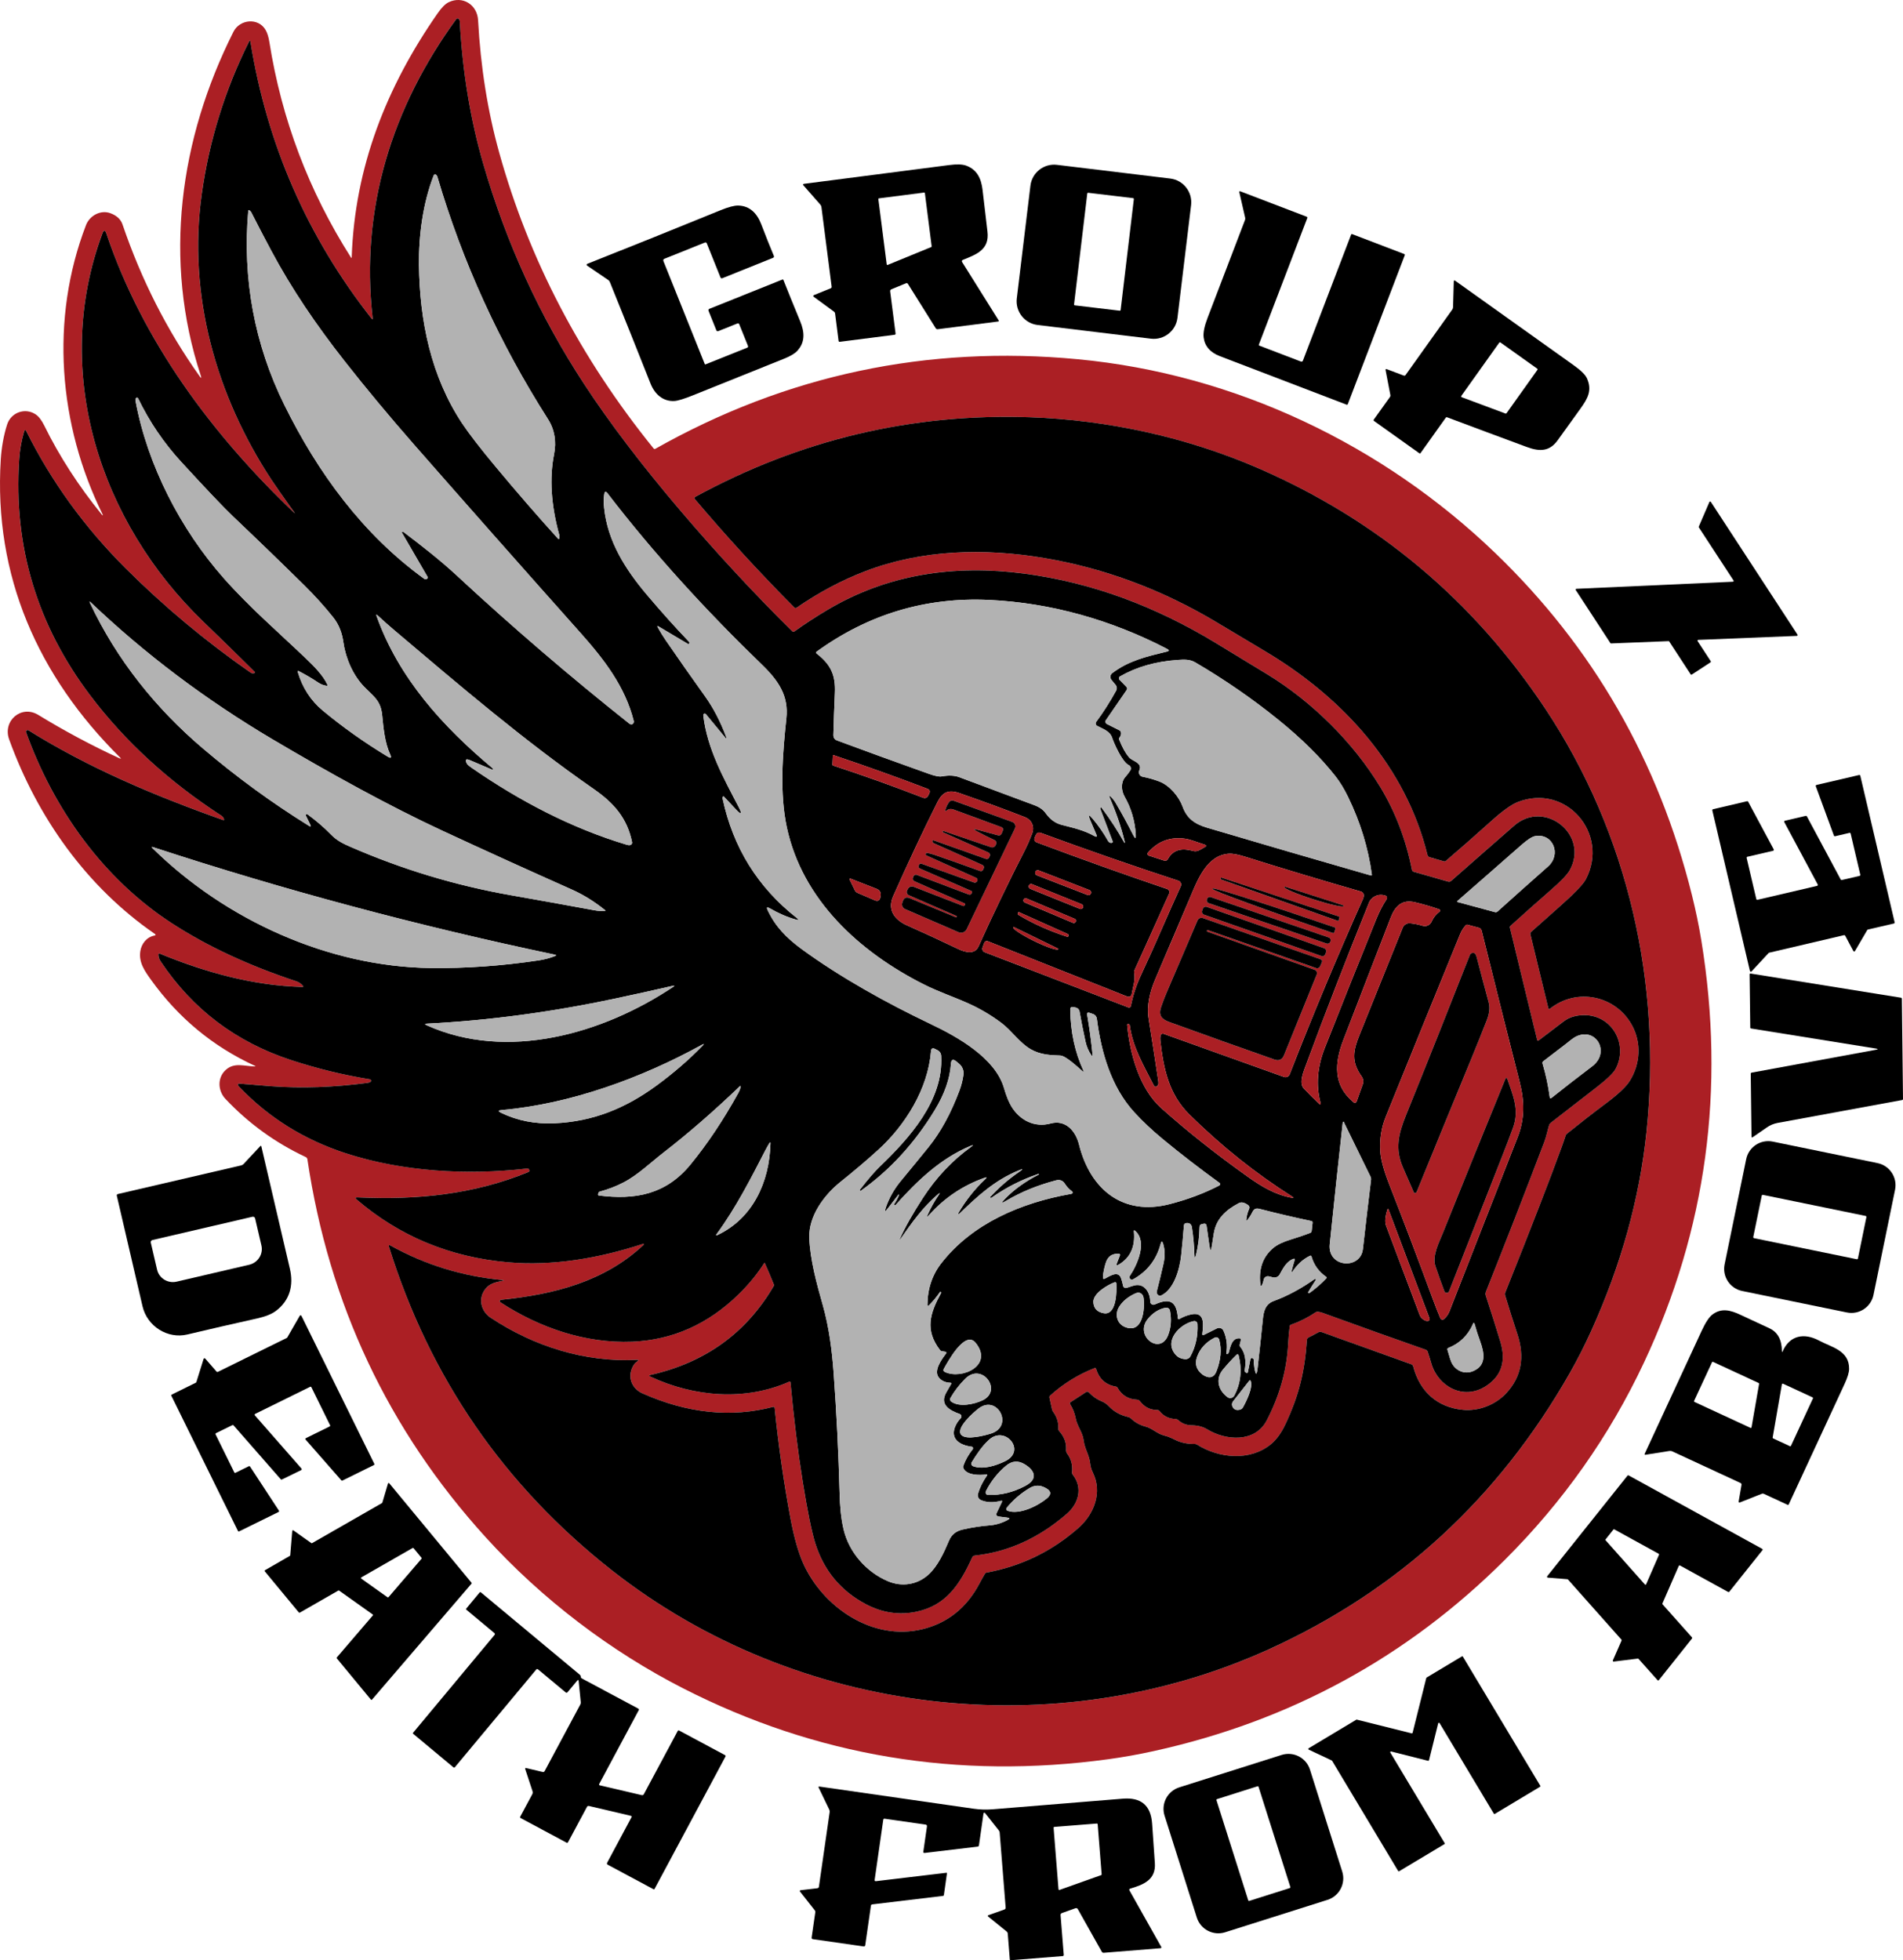 <?xml version="1.0" encoding="UTF-8"?>
<svg id="_Шар_2" data-name="Шар_2" xmlns="http://www.w3.org/2000/svg" viewBox="0 0 803.88 828.09">
  <defs>
    <style>
      .cls-1 {
        fill: #ab1f24;
      }

      .cls-2 {
        fill: #b2b2b2;
      }
    </style>
  </defs>
  <g id="Layer_1">
    <path class="cls-1" d="M84.29,158.89c.73,1.04.9.95.51-.26-16.01-48.65-8.97-99.89,13.81-145.2,2.67-5.31,10.49-6.11,13.59-.76.72,1.24,1.25,2.94,1.59,5.09,5.17,32.66,16.65,62.98,34.43,90.96.22.35.34.31.35-.1,1.3-38.07,14.67-71.94,36.29-102.99,1.71-2.46,3.28-4.03,4.71-4.71,5.91-2.81,12.03,1.1,12.38,7.61,1.07,19.79,4.05,38.44,8.93,55.97,12.53,45.04,34.26,86.68,65.19,124.92.23.28.5.33.81.15,55.29-31.2,114.73-43.81,178.34-37.82,66.64,6.27,129.01,36.24,176.44,81.9,41.29,39.74,68.98,87.89,83.05,144.44,1.63,6.56,2.96,12.97,3.98,19.24,10.22,62.7,2.14,122.12-24.23,178.27-14.59,31.06-34.19,58.85-58.8,83.38-41.31,41.17-90.75,68.1-148.32,80.77-6.45,1.42-12.84,2.56-19.19,3.43-63.57,8.67-123.39-1.29-179.48-29.9-30.61-15.61-59.74-37.67-83.59-63.96-41.07-45.26-66.14-98.46-75.23-159.59-.07-.43-.3-.74-.69-.93-12.85-6.03-24.15-14.21-33.9-24.54-3.29-3.48-3.55-9.08.21-12.38,3.62-3.17,7.71-1.45,12.08-1.37.48,0,.5-.08.06-.28-17.63-8.12-32.21-20.18-43.72-36.18-2.66-3.71-5.39-7.43-4.61-12.27.5-3.13,2.69-5.92,5.9-6.54.65-.13.71-.38.16-.76-28.85-19.92-49.59-49.27-61.49-82.15-2.81-7.76,5.12-14.72,12.31-10.32,11.18,6.83,22.57,12.92,34.18,18.27.83.38.92.25.27-.39C16.18,285.74-2.77,243.31.33,194.03c.31-4.84,1.19-10.1,2.69-14.73,1.66-5.07,7.56-7.21,12.02-4.26,1.31.87,2.52,2.43,3.63,4.69,6.41,13.05,14.53,25.6,24.34,37.67.09.11.19.19.3.24.17.09.22.04.14-.13-18.86-38.11-22.35-82.82-7.12-122.41,1.56-4.04,6.18-6.57,10.36-5.01,2.65.99,4.34,2.58,5.07,4.75,7.99,23.44,18.83,44.79,32.53,64.05ZM124.22,216.59c-34.76-33.22-63.91-72.4-79.29-117.93-.54-1.59-1.1-1.6-1.69-.02-21.69,58.35-1.12,121.82,42.65,163.98,7.23,6.96,14.48,14.04,21.73,21.24.15.15.07.42-.14.46l-.31.06c-.49.1-.93.01-1.34-.28-19.03-13.25-36.63-27.94-52.8-44.07-17.34-17.31-31.31-36.59-41.9-57.82-.38-.77-.69-.74-.94.08-1.11,3.69-1.81,7.62-2.09,11.78-2.45,36.73,7.55,69.96,30,99.68,14.67,19.42,33.14,36.36,55.4,50.81.61.39.99.93,1.16,1.62.04.17-.12.33-.29.27-29.18-10.33-56.98-22.1-82.36-37.95-.22-.13-.49-.12-.69.04-.31.23-.42.5-.31.79,11.68,32.47,32.6,61.9,61.63,80.72,14.9,9.67,32.41,17.83,52.53,24.48,1.03.34,1.94.96,2.73,1.85.34.38.26.56-.25.55-20.75-.59-40.75-6.12-60.1-14.06-.43-.18-.64-.04-.63.42,0,.97.32,1.92.93,2.83,13.67,20.47,32.05,34.12,55.06,41.68,10.97,3.6,22.09,6.31,33.36,8.14.47.08.65.67.3.99-.29.26-.73.43-1.31.51-14.28,1.9-27.87,2.37-40.76,1.41-4.52-.34-8.81-.69-12.86-1.05-1.35-.12-1.55.31-.62,1.29,12.42,13.03,27.48,22.41,45.18,28.14,24.07,7.79,51.3,9.29,76.36,6.42.61-.07.96.18,1.04.75.05.3-.12.6-.41.72-23,9.45-46.95,11.87-72.15,10.7-1.01-.05-1.13.26-.36.92,18.09,15.49,39.35,24.32,63.8,26.49,18.92,1.69,38.42-1.69,56.79-7.65.93-.3,1.03-.12.32.54-16.38,15.24-37.37,20.66-59.83,22.96-.13,0-.26.06-.38.13-.11.07-.2.17-.25.3-.09.22,0,.47.2.6,16.58,10.83,36.05,17.46,55.66,16.67,17.11-.69,32.16-7.39,45.14-20.12,4.17-4.09,7.77-8.49,10.78-13.21.02-.03.07-.03.09,0,1.36,3.02,2.68,6.14,3.96,9.35.04.1.03.2-.03.29-11.56,19.91-28.93,32.49-52.12,37.73-.73.17-.76.41-.08.72,18.51,8.62,40.1,10.4,58.7,2.12.22-.09.46.05.48.28,1.42,15.41,3.16,29.49,5.22,42.22,2.01,12.47,3.77,21.06,5.26,25.79,3.65,11.56,10.78,20.14,21.41,25.74,6.78,3.58,14.01,4.74,21.49,3.13,12.44-2.68,18.25-11.62,23.37-22.88.22-.48.59-.75,1.12-.81,14.08-1.51,27.03-7.38,38.84-17.61,4.87-4.22,7-10.88,2.53-16.57-.24-.31-.34-.66-.3-1.05.31-2.95-.37-5.57-2.06-7.86-.32-.43-.48-.97-.45-1.51.2-2.99-.78-5.66-2.93-8.01-.24-.27-.35-.58-.33-.93.11-2.64-.6-5.01-2.15-7.11-.26-.35-.44-.73-.54-1.16l-1.07-4.88c-.07-.35.02-.65.29-.9,5.6-5.03,11.84-8.9,18.73-11.59.34-.13.56-.02.67.33,1.28,4.23,4.05,6.72,8.32,7.46.33.06.58.24.75.53,1.81,3.17,4.53,4.83,8.18,5,.53.03.95.25,1.28.66,1.9,2.42,4.08,3.68,7.38,3.72.37.01.67.16.9.45,1.67,2.12,3.9,3.23,6.69,3.34.47.02.92.2,1.26.52,1.55,1.4,3.41,2.11,5.58,2.14,2.57.03,4.77.6,6.6,1.71,7.87,4.79,20.23,5.72,25.15-3.77,5.46-10.52,8.47-21.27,9.04-32.26.13-2.45.34-4.94.65-7.47.04-.35.23-.59.56-.7,3.68-1.29,7.15-3.04,10.41-5.25.29-.19.61-.27.95-.23.68.08,1.34.24,1.99.47,15.47,5.63,29.99,10.82,43.54,15.57.43.15.71.44.86.87.55,1.65,1.06,3.3,1.54,4.95,2.88,9.81,13.5,15.51,22.77,9.73,6.79-4.23,8.92-10.55,6.38-18.95-1.79-5.9-3.84-12.38-6.16-19.45-.17-.53-.16-1.1.05-1.62,8.37-20.97,16.6-42.08,24.67-63.31.88-2.31,1.32-4.76,2.03-7.06.13-.41.37-.75.72-1.02,6.41-4.99,12.82-9.96,19.22-14.91,4.49-3.48,7.2-6.09,8.13-7.82,5.44-10.19-1.29-22.81-13.28-22.75-3.43.02-6.28.88-8.56,2.59-3.77,2.83-7.33,5.54-10.7,8.13-.2.16-.5.05-.56-.2l-11.55-47.54c-.06-.23.02-.47.19-.62,6.13-5.52,11.81-10.57,17.05-15.15,4.35-3.79,7.03-6.6,8.04-8.41,8.36-14.95-10.55-30.1-23.42-18.88-8.86,7.73-17.76,15.53-26.69,23.41-.33.29-.79.39-1.22.27l-14.57-4.17c-.41-.12-.66-.39-.75-.82-2.55-12.83-7.01-24.49-13.36-34.96-11.44-18.89-28.85-36.09-47.64-47.57-7.73-4.72-15.08-9.2-22.07-13.43-25.16-15.24-52.02-25.44-80.92-29.2-29.16-3.78-57.35.13-82.95,15.38-4.89,2.91-9.53,5.93-13.92,9.07-.28.2-.67.17-.92-.08-16.15-15.97-31.87-32.93-47.17-50.88-16.41-19.27-30.02-37.15-40.81-53.66-18.67-28.53-32.85-59.51-42.55-92.96-5.45-18.77-8.75-38.82-9.9-60.16-.02-.37-.15-.69-.38-.96-.31-.35-.86-.32-1.13.05-27.11,37.25-40.56,80-35.3,126.23.07.65-.09.71-.49.2-27.13-34.54-44.18-73.53-51.14-116.98-.09-.57-.27-.6-.53-.08-10.21,20.47-16.88,41.97-20.02,64.52-5.95,42.67,6.01,85,29.41,120.65,1.43,2.18,4.67,6.8,9.7,13.86.33.46.29.49-.12.1ZM204.79,544.84c1.92-2.69,4.48-3.15,7.51-3.77.66-.14.65-.24-.02-.3-16.95-1.61-32.71-6.47-47.3-14.58-.66-.37-.88-.19-.65.54,17.29,55.39,48.72,100.98,94.27,136.75,78.08,61.31,187.27,74.25,277.49,33.23,54.55-24.8,96.91-63.71,127.07-116.72,3.19-5.6,6.22-11.55,9.07-17.85,12.57-27.75,20.34-55.7,23.29-83.85,6.57-62.69-7.66-126.03-42.65-178.76-30.4-45.81-70.7-79.66-120.89-101.54-30.52-13.3-64.12-20.58-96.78-21.72-50.05-1.73-97.2,9.47-141.45,33.6-.47.26-.53.59-.19,1,13.35,15.81,27.37,31.09,42.05,45.83.23.22.57.25.83.08,9.44-6.51,19.13-11.67,29.06-15.47,23.78-9.09,50-9.92,75.78-5.54,25.35,4.31,49.47,13.28,72.34,26.92,7.08,4.23,14.17,8.46,21.27,12.71,32.64,19.54,59,48.65,68.11,85.75.13.51.44.84.95.99l5.98,1.73c.32.09.61.03.86-.19,6.17-5.28,12.49-10.83,18.97-16.66,4.87-4.39,8.64-7.11,11.32-8.16,20.4-8.06,38.9,13.28,28.85,32.56-1.09,2.09-4.62,5.78-10.57,11.08-4.34,3.87-8.52,7.59-12.54,11.16-.33.29-.44.65-.33,1.08l7.59,31.26c.06.26.38.37.59.2,11.45-9.17,27.85-5.62,34.74,6.93,4.06,7.4,3.52,16.36-.93,23.47-1.54,2.47-4.84,5.59-9.89,9.37-5.69,4.25-11.27,8.6-16.76,13.03-.21.17-.35.38-.43.63-.53,1.65-1.05,3.15-1.55,4.52-5.07,13.95-13.07,34.59-23.99,61.91-.15.37-.16.75-.05,1.14,1.65,5.51,3.37,10.94,5.14,16.3,3.25,9.77,1.73,18.08-4.55,24.93-4.59,5-11.7,7.81-18.4,7.16-10.94-1.05-18.32-7.86-21.04-18.42-.11-.41-.36-.68-.75-.82l-37.97-13.64c-.43-.15-.85-.12-1.25.09l-4.25,2.22c-.41.22-.64.56-.67,1.03-.89,13.15-3.21,23.2-9.12,35.7-1.74,3.69-3.77,6.47-6.08,8.36-8.91,7.26-21.91,5.98-31.2.16-.32-.2-.66-.3-1.03-.29-3.16.06-6-.56-8.52-1.86-1.41-.73-2.87-1.3-4.38-1.69-3.08-.81-4.89-3.01-7.91-3.8-2.33-.61-4.39-1.76-6.16-3.47-.29-.27-.64-.45-1.02-.54-3.34-.75-6.07-2.25-8.19-4.51-.89-.95-1.9-1.65-3.04-2.11-2.07-.84-3.9-2.12-5.49-3.83-.28-.3-.73-.36-1.07-.14l-6.56,4.26c-.39.25-.46.57-.22.96,1.14,1.81,1.91,3.79,2.32,5.94.65,3.43,2.94,5.81,3.37,9.35.42,3.51,2.4,6.15,2.76,9.73.13,1.28.5,2.54,1.11,3.79,4.11,8.32.61,17.5-5.99,23.34-11.21,9.91-24.15,16.21-38.82,18.92-.34.06-.6.24-.78.54-.77,1.31-1.51,2.62-2.2,3.93-5.43,10.33-13.45,16.81-24.08,19.43-21.3,5.26-42.31-9.46-50.48-27.81-2.07-4.65-3.85-10.93-5.34-18.82-2.86-15.18-5.1-30.8-6.71-46.86-.03-.28-.3-.47-.58-.4-17.81,4.66-36.24,2.76-55.27-5.71-5-2.22-6.62-7.79-3.47-12.31.24-.34.53-.63.87-.86.2-.13.39-.28.56-.44.45-.4.37-.58-.22-.55-21.89,1.18-43.62-5.69-61.84-17.78-4.02-2.66-5.36-7.84-2.5-11.84Z"/>
    <path d="M406.46,110.76l15.43,24.64c.11.17,0,.39-.19.41l-25.55,3.27c-.34.05-.68-.11-.87-.41l-11.71-18.69c-.21-.35-.51-.44-.89-.29l-6.13,2.52c-.4.17-.57.46-.52.89l2.28,17.78c.04.32-.1.5-.42.55l-23.18,2.97c-.23.03-.44-.13-.47-.36l-1.47-11.55c-.04-.35-.2-.63-.49-.84l-8.58-6.3c-.24-.17-.2-.55.08-.66l7.14-2.9c.27-.11.43-.39.39-.68l-4.31-33.61c-.05-.41-.21-.76-.48-1.07l-7.08-8.07c-.35-.4-.26-.64.27-.71,20.42-2.61,40.84-5.25,61.26-7.92,3.18-.41,5.55-.34,7.11.22,4.65,1.68,6.41,5.45,6.98,10.27.75,6.37,1.44,12.25,2.07,17.62.91,7.66-4.6,9.6-10.36,11.94-.49.2-.6.53-.31.98ZM374.57,111.67c.03.2.23.32.41.24l18.4-7.54c.12-.05.2-.18.18-.32l-2.86-22.44c-.02-.17-.17-.28-.34-.26l-19.06,2.44c-.17.02-.28.17-.26.34l3.53,27.54Z"/>
    <path d="M497.39,134.28c-.67,5.53-5.69,9.47-11.22,8.8l-47.85-5.79c-5.53-.67-9.46-5.69-8.8-11.22l5.76-47.63c.67-5.53,5.69-9.47,11.22-8.8l47.85,5.79c5.53.67,9.46,5.69,8.8,11.22l-5.76,47.63ZM478.97,84.12c.03-.21-.12-.4-.33-.42l-18.93-2.26c-.21-.02-.39.12-.42.33l-5.58,46.81c-.03.21.12.4.33.42l18.93,2.26c.21.02.39-.12.42-.33l5.58-46.81Z"/>
    <path d="M531.98,146.01l17.5,6.7c.45.17.76.03.93-.42l20.35-53.2c.07-.17.26-.25.43-.19l22.03,8.43c.18.07.27.28.2.47l-24.07,62.94c-.08.19-.3.29-.49.22-17.71-6.77-35.56-13.61-53.55-20.5-4.09-1.57-6.38-4.2-6.86-7.9-.25-1.97.3-4.73,1.67-8.3,5.19-13.57,10.45-27.34,15.8-41.3.12-.33.14-.66.07-.99l-2.48-10.82c-.05-.23.17-.42.39-.34l28.1,10.75c.21.08.32.32.24.53l-20.46,53.47c-.08.22-.01.37.2.45Z"/>
    <path d="M280.26,110.33l17.46,43.49c.04.11.18.17.29.12l17.57-7.03c.41-.16.53-.44.36-.85l-3.65-9.04c-.15-.39-.43-.51-.82-.36l-8.01,3.21c-.41.17-.7.04-.87-.37l-3.29-8.21c-.13-.32.02-.69.35-.82l30.8-12.35c.25-.1.42-.03.51.22,1.85,4.68,4.19,10.46,7.04,17.34,1.9,4.57,2.2,8.96-1.3,12.63-1.05,1.1-2.85,2.16-5.4,3.19-13.87,5.56-26.7,10.72-38.49,15.47-3.81,1.53-6.45,2.34-7.91,2.43-4.81.29-8.33-2.9-10.08-7.31-5.63-14.22-11.35-28.49-17.15-42.82-.18-.45-.47-.8-.86-1.07l-8.83-6.01c-.27-.18-.22-.6.08-.72,18.47-7.32,37.26-14.88,56.37-22.68,3.25-1.33,5.72-1.98,7.39-1.95,4.95.09,8.01,3.34,9.77,7.95,1.88,4.93,3.64,9.35,5.28,13.25.18.43.05.74-.38.91l-21.37,8.59c-.3.12-.64-.03-.76-.32l-5.77-14.36c-.17-.42-.46-.55-.88-.38l-17.02,6.83c-.48.19-.62.53-.43,1.02Z"/>
    <path d="M611.23,176.26c-.16-.06-.35,0-.46.14l-10.74,15.07c-.09.12-.26.15-.39.06l-19.24-13.71c-.17-.13-.21-.37-.09-.54l6.81-9.52c.2-.28.27-.59.2-.93l-2-10.42c-.09-.46.09-.61.53-.44l7.09,2.67c.35.13.64.05.85-.26l19.68-27.6c.22-.31.33-.64.34-1.01l.31-10.97c0-.26.3-.41.51-.26,16.63,11.86,33.3,23.75,50.01,35.67,3.15,2.24,5.05,4.1,5.72,5.58,2.29,5.09.37,8.49-2.68,12.76-3.17,4.43-6.41,8.93-9.72,13.5-3.31,4.57-7.35,4.87-12.91,2.81-11.51-4.25-22.79-8.45-33.82-12.6ZM617.29,167.26c-.13.19-.05.46.17.54l18.51,6.9c.15.06.33.01.42-.12l13.06-18.33c.12-.16.08-.38-.08-.5l-15.54-11.08c-.16-.12-.38-.08-.5.08l-16.04,22.51Z"/>
    <path d="M732.29,245.22l-14.65-22.42c-.06-.09-.07-.21-.03-.32l4.49-10.42c.11-.25.45-.28.6-.05l36.61,56.1c.15.22,0,.51-.27.52l-41.65,1.69c-.27.01-.42.3-.27.52l5.54,8.49c.11.15.06.36-.09.47l-7.91,5.17c-.15.11-.36.06-.47-.09l-9.06-13.88c-.07-.1-.18-.16-.3-.15l-24.26.97c-.12.01-.23-.05-.3-.15l-14.62-22.4c-.15-.22,0-.52.26-.53l66.11-2.99c.27-.01.42-.31.27-.53Z"/>
    <path d="M737.83,362.43l4.08,17.38c.05.22.27.36.49.31l25.19-5.89c.26-.06.39-.35.27-.59l-14.12-26.34c-.12-.24.01-.53.27-.59l8.8-2.05c.18-.04.37.04.46.21l14.3,26.68c.09.17.28.25.46.21l7.5-1.74c.22-.05.36-.27.31-.49l-4.07-17.38c-.05-.22-.27-.36-.49-.31l-6.1,1.43c-.2.04-.4-.07-.48-.26l-7.66-20.86c-.09-.24.05-.49.29-.55l18.02-4.2c.22-.05.44.09.49.31l14.51,61.93c.05.22-.09.44-.31.49l-10.99,2.55c-.11.03-.2.1-.26.19l-5.19,8.88c-.16.27-.56.26-.71-.02l-3.44-6.47c-.09-.17-.28-.25-.46-.21l-31.66,7.42c-.08.02-.15.06-.21.12l-7.21,7.76c-.22.24-.62.13-.7-.19l-15.88-67.82c-.05-.22.09-.44.31-.49l14.37-3.37c.18-.04.37.04.46.21l10.8,20.13c.12.24-.01.53-.27.59l-10.86,2.53c-.22.05-.36.27-.31.49Z"/>
    <path d="M792.4,442.95l-52.75-8.48c-.19-.03-.29-.14-.29-.34l-.28-22.56c0-.19.17-.34.36-.31l63.58,10.22c.25.04.38.19.38.45l.48,42.34c.01.21-.14.39-.35.43-17.49,3.21-35.02,6.43-52.58,9.67-1.65.31-3.17.93-4.54,1.88-2.04,1.39-4.04,2.77-5.99,4.13-.36.25-.54.16-.54-.28l-.32-26.51c0-.23.16-.42.38-.46l52.47-9.65c1.02-.19,1.02-.36,0-.53Z"/>
    <path d="M791.41,547.04c-1.06,5.15-6.09,8.47-11.24,7.41l-44.24-9.08c-5.15-1.06-8.46-6.09-7.41-11.24l9.12-44.45c1.06-5.15,6.09-8.47,11.24-7.41l44.24,9.08c5.15,1.06,8.46,6.09,7.41,11.24l-9.12,44.45ZM788.42,514.17c.05-.23-.1-.45-.33-.5l-43.38-8.9c-.23-.05-.45.1-.5.33l-3.58,17.46c-.05.23.1.45.33.5l43.38,8.9c.23.05.45-.1.5-.33l3.58-17.46Z"/>
    <path d="M102.85,491.77l7.14-7.63c.13-.14.36-.08.4.11,3.69,15.85,7.71,33.09,12.06,51.71,1.66,7.07-.05,13.41-5.87,17.81-1.78,1.35-4.45,2.42-8,3.21-10.3,2.29-20.11,4.55-29.44,6.77-8.39,2-16.97-3.5-18.93-11.89-3.56-15.26-7.18-30.85-10.87-46.76-.07-.3.12-.6.41-.67l52.16-12.12c.37-.09.68-.27.94-.54ZM106.67,514.01l-42.29,9.84c-.49.12-.79.61-.68,1.1l2.66,11.43c.85,3.65,4.55,5.91,8.26,5.05l30.62-7.13c3.72-.86,6.04-4.52,5.19-8.17l-2.67-11.44c-.11-.49-.6-.79-1.09-.68Z"/>
    <path d="M753.05,570.84c3.01-6.81,9.16-7.84,15.31-4.54,5.36,2.86,12.86,4.2,12.76,12.01-.02,1.5-.67,3.64-1.96,6.41-7.87,16.98-15.72,33.93-23.57,50.86-.07.15-.26.22-.41.15l-10.01-4.64c-.32-.15-.65-.16-.99-.03l-9.22,3.65c-.27.11-.56-.12-.51-.41l1.21-7c.07-.38-.08-.65-.43-.82l-28.8-13.35c-.39-.18-.8-.24-1.23-.17l-10.17,1.61c-.21.03-.38-.18-.29-.37,8.01-17.29,16.03-34.6,24.06-51.94,1.66-3.59,3.19-5.9,4.59-6.95,3.78-2.84,7.57-1.88,11.88.15,4.19,1.98,8.25,3.87,12.17,5.67,3.48,1.6,5.24,4.82,5.29,9.65.01.52.11.54.32.06ZM739.42,603.19c.2.1.44-.03.48-.25l3.19-18.33c.02-.15-.06-.3-.2-.37l-19.24-8.92c-.17-.08-.37,0-.45.17l-7.57,16.31c-.08.17,0,.37.17.45l23.62,10.94ZM748.82,607.28c-.02.15.06.3.2.37l7.09,3.29c.17.08.37,0,.45-.17l9.28-20.01c.08-.17,0-.37-.17-.45l-12.47-5.77c-.2-.1-.44.03-.48.25l-3.9,22.49Z"/>
    <path d="M107.67,597.93l19.69,22.47c.17.2.11.52-.13.64l-8.14,3.97c-.16.08-.36.04-.49-.1l-19.94-22.77c-.13-.14-.33-.18-.49-.1l-6.91,3.38c-.2.1-.29.35-.19.55l7.88,16c.1.21.34.29.55.19l5.6-2.75c.19-.09.42-.03.53.14l12.19,18.61c.13.21.05.49-.17.59l-16.6,8.16c-.21.1-.45.02-.55-.19l-28.1-57.05c-.1-.21-.02-.45.19-.55l10.15-5.01c.1-.05.18-.14.21-.25l3.05-9.78c.1-.3.49-.39.7-.14l4.8,5.52c.12.14.33.18.49.1l29.19-14.37c.07-.04.13-.1.17-.17l5.27-9.16c.16-.29.58-.27.72.02l30.77,62.49c.1.21.02.45-.19.55l-13.25,6.53c-.16.08-.37.04-.49-.1l-15.06-17.18c-.18-.2-.11-.52.13-.64l9.99-4.92c.21-.1.29-.34.19-.55l-7.88-16.01c-.1-.21-.34-.29-.55-.19l-23.2,11.43c-.24.12-.31.44-.13.64Z"/>
    <path d="M702.31,677.75l12.43,13.96c.11.13.12.33.01.47l-14.01,17.59c-.14.17-.41.18-.55.01l-8.02-8.99c-.08-.09-.2-.13-.32-.12l-10.15,1.26c-.28.04-.49-.24-.38-.5l3.68-8.39c.05-.13.03-.28-.06-.38l-22.58-25.4c-.07-.07-.15-.11-.24-.12l-8.29-.67c-.28-.02-.43-.35-.25-.58l33.93-42.52c.11-.14.3-.18.46-.09l56.45,31.04c.19.11.24.37.1.54l-14.03,17.59c-.11.14-.3.18-.46.09l-20.35-11.2c-.19-.1-.42-.02-.51.17l-6.92,15.86c-.05.13-.03.28.06.38ZM694.86,669.36c.15.17.42.12.51-.08l5.45-12.49c.06-.15,0-.32-.14-.4l-18.75-10.31c-.13-.08-.3-.04-.39.08l-3.29,4.14c-.09.11-.09.28,0,.39l16.6,18.67Z"/>
    <path d="M157.41,682.01l-14.16-10.07c-.1-.08-.23-.08-.33-.02l-16.28,9.34c-.13.08-.3.05-.4-.07l-14.4-17.4c-.12-.14-.08-.37.09-.46l10.52-6.06c.09-.05.14-.14.15-.24l.85-10.3c.02-.24.29-.36.48-.23l7.58,5.38c.1.07.23.07.33.01l29.52-16.92c.07-.04.12-.1.15-.18l2.38-8.07c.08-.24.38-.3.54-.11l34.74,42.01c.1.12.1.28,0,.4l-42.02,48.98c-.13.15-.35.14-.47,0l-14.4-17.42c-.1-.12-.1-.28,0-.4l15.19-17.71c.12-.14.09-.35-.06-.46ZM152.67,666.34c-.21.12-.23.42-.03.56l11.05,7.86c.14.09.34.07.45-.06l13.91-16.2c.1-.12.11-.3,0-.42l-3.34-4.06c-.11-.12-.28-.15-.42-.07l-21.62,12.39Z"/>
    <path d="M243.8,710.01l-4.01,4.82c-.27.32-.56.35-.88.08l-11.62-9.68c-.29-.23-.55-.21-.79.08l-34.3,41.19c-.21.26-.44.28-.7.07l-16.97-14.14c-.13-.1-.15-.29-.04-.42l34.42-41.34c.24-.29.21-.56-.08-.8l-11.82-9.85c-.15-.12-.17-.34-.05-.48l5.67-6.83c.14-.17.3-.19.47-.05l41.89,34.88c.2.17.31.41.32.67,0,.14.03.28.08.41.06.17.19.32.35.41l23.94,12.8c.21.12.28.37.17.58l-16.75,31.27c-.11.21,0,.46.23.52l17.75,4.15c.41.09.71-.04.9-.4l14.32-26.72c.11-.21.38-.29.59-.17l19.4,10.4c.21.11.29.38.17.59l-29.95,55.91c-.09.17-.3.23-.46.14l-19.27-10.32c-.4-.21-.49-.52-.28-.92l10.23-19.11c.2-.36.1-.59-.31-.68l-17.61-4.14c-.39-.09-.68.05-.87.4l-8,14.94c-.12.21-.38.29-.59.17l-19.44-10.42c-.2-.1-.27-.35-.17-.54l5.07-9.43c.25-.45.29-.91.13-1.39l-3.06-9.3c-.13-.39.01-.53.4-.44l6.95,1.64c.39.09.67-.04.86-.39l15.04-28.08c.17-.31.24-.65.2-1l-.88-8.88c-.06-.59-.28-.65-.65-.2Z"/>
    <path d="M587.32,740.38l22.94,38.24c.09.15.04.34-.11.43l-19.1,11.45c-.15.09-.34.04-.43-.11l-27.91-46.56c-.03-.05-.08-.09-.14-.12l-9.74-4.58c-.23-.11-.25-.44-.03-.57l20.12-12.06c.07-.05.16-.06.24-.04l23.17,5.79c.17.05.34-.06.39-.23l5.78-23.14c.02-.08.07-.15.14-.2l14.9-8.93c.15-.09.34-.04.43.11l32.69,54.53c.09.15.04.34-.11.43l-19.09,11.46c-.15.09-.34.04-.43-.11l-22.91-38.24c-.15-.24-.52-.19-.59.09l-3.88,15.6c-.05.17-.22.27-.39.23l-15.59-3.94c-.27-.07-.5.23-.35.47Z"/>
    <path d="M505.57,810.07l-13.62-43.04c-1.59-5.01,1.19-10.37,6.2-11.96l43.25-13.7c5.02-1.59,10.38,1.19,11.97,6.21l13.62,43.05c1.58,5.01-1.2,10.37-6.21,11.96l-43.24,13.69c-5.02,1.59-10.38-1.19-11.97-6.21ZM531.65,754.85c-.06-.2-.27-.31-.46-.24l-17.08,5.42c-.2.06-.3.27-.24.46l13.42,42.3c.06.2.27.31.46.24l17.08-5.42c.2-.06.3-.27.24-.46l-13.42-42.3Z"/>
    <path d="M390.99,770.79l-17.25-2.47c-.37-.05-.58.1-.63.47l-3.63,25.33c-.07.44.12.63.56.58l29.75-3.55c.14-.02.25.1.23.24l-1.3,9.18c-.03.21-.15.33-.36.35l-29.89,3.58c-.33.04-.52.23-.57.56l-2.4,16.67c-.06.41-.29.58-.7.53l-21.4-3.07c-.43-.06-.61-.3-.54-.73l1.55-10.67c.04-.28-.03-.53-.2-.75l-6.19-7.87c-.31-.39-.21-.62.28-.68l6.96-.81c.4-.05.63-.27.68-.67l4.53-31.48c.05-.38,0-.74-.17-1.09l-4.52-9.37c-.09-.18.07-.39.27-.36,22.01,3.15,43.77,6.28,65.29,9.38,2.63.38,5.32.46,8.09.23,17.82-1.44,36.09-2.93,54.82-4.47,7.76-.64,11.91,2.8,12.44,10.6.39,5.82.77,11.34,1.15,16.57.51,7.11-4.81,9.16-10.37,10.81-.45.13-.56.4-.33.81l13.41,23.83c.13.23-.02.53-.29.55l-24.04,1.93c-.31.02-.61-.14-.77-.41l-10.12-18c-.25-.43-.6-.57-1.07-.4l-5.68,2.03c-.41.15-.6.44-.56.87l1.34,16.79c.02.26-.17.49-.43.51l-21.99,1.75c-.19.01-.35-.13-.37-.32l-.86-10.91c-.03-.38-.2-.69-.5-.93l-7.83-6.33c-.18-.15-.13-.43.09-.51l6.75-2.39c.43-.15.63-.46.59-.91l-2.52-31.65c-.03-.34-.16-.64-.37-.91l-5.81-7.33c-.2-.25-.6-.15-.65.17l-1.92,13.48c-.05.33-.24.51-.57.55l-22.36,2.67c-.44.05-.63-.14-.56-.58l1.52-10.62c.06-.45-.13-.71-.58-.78ZM447.14,798.1c.02.22.25.37.46.29l17.54-6.24c.15-.05.24-.2.23-.35l-1.68-21.14c-.02-.19-.18-.33-.37-.31l-17.94,1.42c-.19.02-.33.18-.31.37l2.07,25.96Z"/>
    <path d="M124.34,216.49c-5.03-7.06-8.27-11.68-9.7-13.86-23.4-35.65-35.36-77.98-29.41-120.65,3.14-22.55,9.81-44.05,20.02-64.52.26-.52.44-.49.53.08,6.96,43.45,24.01,82.44,51.14,116.98.4.51.56.45.49-.2-5.26-46.23,8.19-88.98,35.3-126.23.27-.37.82-.4,1.13-.05.23.27.36.59.38.96,1.15,21.34,4.45,41.39,9.9,60.16,9.7,33.45,23.88,64.43,42.55,92.96,10.79,16.51,24.4,34.39,40.81,53.66,15.3,17.95,31.02,34.91,47.17,50.88.25.25.64.28.92.08,4.39-3.14,9.03-6.16,13.92-9.07,25.6-15.25,53.79-19.16,82.95-15.38,28.9,3.76,55.76,13.96,80.92,29.2,6.99,4.23,14.34,8.71,22.07,13.43,18.79,11.48,36.2,28.68,47.64,47.57,6.35,10.47,10.81,22.13,13.36,34.96.09.43.34.7.75.82l14.57,4.17c.43.12.89.02,1.22-.27,8.93-7.88,17.83-15.68,26.69-23.41,12.87-11.22,31.78,3.93,23.42,18.88-1.01,1.81-3.69,4.62-8.04,8.41-5.24,4.58-10.92,9.63-17.05,15.15-.17.15-.25.39-.19.62l11.55,47.54c.06.25.36.36.56.2,3.37-2.59,6.93-5.3,10.7-8.13,2.28-1.71,5.13-2.57,8.56-2.59,11.99-.06,18.72,12.56,13.28,22.75-.93,1.73-3.64,4.34-8.13,7.82-6.4,4.95-12.81,9.92-19.22,14.91-.35.27-.59.61-.72,1.02-.71,2.3-1.15,4.75-2.03,7.06-8.07,21.23-16.3,42.34-24.67,63.31-.21.52-.22,1.09-.05,1.62,2.32,7.07,4.37,13.55,6.16,19.45,2.54,8.4.41,14.72-6.38,18.95-9.27,5.78-19.89.08-22.77-9.73-.48-1.65-.99-3.3-1.54-4.95-.15-.43-.43-.72-.86-.87-13.55-4.75-28.07-9.94-43.54-15.57-.65-.23-1.31-.39-1.99-.47-.34-.04-.66.04-.95.23-3.26,2.21-6.73,3.96-10.41,5.25-.33.11-.52.35-.56.7-.31,2.53-.52,5.02-.65,7.47-.57,10.99-3.58,21.74-9.04,32.26-4.92,9.49-17.28,8.56-25.15,3.77-1.83-1.11-4.03-1.68-6.6-1.71-2.17-.03-4.03-.74-5.58-2.14-.34-.32-.79-.5-1.26-.52-2.79-.11-5.02-1.22-6.69-3.34-.23-.29-.53-.44-.9-.45-3.3-.04-5.48-1.3-7.38-3.72-.33-.41-.75-.63-1.28-.66-3.65-.17-6.37-1.83-8.18-5-.17-.29-.42-.47-.75-.53-4.27-.74-7.04-3.23-8.32-7.46-.11-.35-.33-.46-.67-.33-6.89,2.69-13.13,6.56-18.73,11.59-.27.25-.36.55-.29.9l1.07,4.88c.1.43.28.81.54,1.16,1.55,2.1,2.26,4.47,2.15,7.11-.02.35.09.66.33.93,2.15,2.35,3.13,5.02,2.93,8.01-.03.54.13,1.08.45,1.51,1.69,2.29,2.37,4.91,2.06,7.86-.04.39.06.74.3,1.05,4.47,5.69,2.34,12.35-2.53,16.57-11.81,10.23-24.76,16.1-38.84,17.61-.53.06-.9.33-1.12.81-5.12,11.26-10.93,20.2-23.37,22.88-7.48,1.61-14.71.45-21.49-3.13-10.63-5.6-17.76-14.18-21.41-25.74-1.49-4.73-3.25-13.32-5.26-25.79-2.06-12.73-3.8-26.81-5.22-42.22-.02-.23-.26-.37-.48-.28-18.6,8.28-40.19,6.5-58.7-2.12-.68-.31-.65-.55.08-.72,23.19-5.24,40.56-17.82,52.12-37.73.06-.09.07-.19.03-.29-1.28-3.21-2.6-6.33-3.96-9.35-.02-.04-.07-.04-.09,0-3.01,4.72-6.61,9.12-10.78,13.21-12.98,12.73-28.03,19.43-45.14,20.12-19.61.79-39.08-5.84-55.66-16.67-.2-.13-.29-.38-.2-.6.05-.13.14-.23.25-.3.12-.07.25-.12.38-.13,22.46-2.3,43.45-7.72,59.83-22.96.71-.66.61-.84-.32-.54-18.37,5.96-37.87,9.34-56.79,7.65-24.45-2.17-45.71-11-63.8-26.49-.77-.66-.65-.97.36-.92,25.2,1.17,49.15-1.25,72.15-10.7.29-.12.46-.42.41-.72-.08-.57-.43-.82-1.04-.75-25.06,2.87-52.29,1.37-76.36-6.42-17.7-5.73-32.76-15.11-45.18-28.14-.93-.98-.73-1.41.62-1.29,4.05.36,8.34.71,12.86,1.05,12.89.96,26.48.49,40.76-1.41.58-.08,1.02-.25,1.31-.51.35-.32.17-.91-.3-.99-11.27-1.83-22.39-4.54-33.36-8.14-23.01-7.56-41.39-21.21-55.06-41.68-.61-.91-.92-1.86-.93-2.83-.01-.46.2-.6.63-.42,19.35,7.94,39.35,13.47,60.1,14.06.51.01.59-.17.25-.55-.79-.89-1.7-1.51-2.73-1.85-20.12-6.65-37.63-14.81-52.53-24.48-29.03-18.82-49.95-48.25-61.63-80.72-.11-.29,0-.56.31-.79.2-.16.47-.17.69-.04,25.38,15.85,53.18,27.62,82.36,37.95.17.06.33-.1.29-.27-.17-.69-.55-1.23-1.16-1.62-22.26-14.45-40.73-31.39-55.4-50.81-22.45-29.72-32.45-62.95-30-99.68.28-4.16.98-8.09,2.09-11.78.25-.82.56-.85.94-.08,10.59,21.23,24.56,40.51,41.9,57.82,16.17,16.13,33.77,30.82,52.8,44.07.41.29.85.38,1.34.28l.31-.06c.21-.04.29-.31.14-.46-7.25-7.2-14.5-14.28-21.73-21.24-43.77-42.16-64.34-105.63-42.65-163.98.59-1.58,1.15-1.57,1.69.02,15.38,45.53,44.53,84.71,79.29,117.93.41.39.45.36.12-.1ZM195.28,178.94c2.91,4.37,7.63,10.48,14.18,18.34,8.99,10.8,17.76,20.9,26.29,30.31.22.25.38.21.48-.1.15-.49.16-.98.03-1.46-3.49-12.67-4.22-24.07-2.2-34.21,1.03-5.19.25-10.31-2.58-14.76-20.54-32.2-36.11-66.32-46.71-102.36-.1-.35-.28-.63-.55-.86-.34-.28-.85-.15-1.01.26-4.57,11.7-6.37,25.52-6.23,37.74.27,23.56,5.06,47.21,18.3,67.1ZM169.99,224.65c.16-.06.31-.04.44.07,7.73,5.85,15.54,11.93,22.66,18.53,23.42,21.74,47.68,42.54,72.71,62.41.23.19.5.3.81.33.48.05.83-.2,1.05-.74.08-.21.1-.45.05-.67-3.61-14.44-12.43-25.92-22.41-37.12-24.87-27.91-48.31-54.43-70.34-79.57-10.63-12.14-20.44-23.93-29.43-35.38-11.79-15.02-22.24-30.27-31.03-46.76-2.85-5.35-5.64-10.69-8.35-16.03-.18-.35-.43-.63-.75-.86-.22-.15-.52-.01-.54.26-2.48,28.59,2.62,56.32,15.21,81.85,14.16,28.72,33.2,54.8,59.2,73.59.38.27.91.21,1.21-.15.22-.26.24-.54.07-.83-3.57-6.17-7.15-12.34-10.73-18.49-.1-.16-.02-.38.17-.44ZM137.84,289.7c-1.23-.2-2.33-.63-3.32-1.29-2.67-1.79-5.48-3.44-8.41-4.94-.2-.1-.42.09-.36.3,1.99,6.73,5.52,12.2,10.6,16.41,8.49,7.04,17.62,13.52,27.39,19.43,1.4.85,1.76.53,1.07-.95-2.3-4.98-2.82-11.1-3.38-16.62-.62-6.2-3.73-7.91-7.57-11.88-4.59-4.75-7.77-11.74-8.77-18.61-.57-4.01-1.78-7.56-4.34-10.76-3.74-4.67-7.74-9.1-11.99-13.3-9.87-9.74-19.95-19.48-30.22-29.23-3.89-3.69-11.2-11.38-21.93-23.07-7.43-8.09-13.51-17.06-18.26-26.89-.19-.39-.74-.42-.96-.04-.17.3-.23.62-.16.96,5.04,27.33,19.06,54.38,37.2,74.94,10.85,12.29,22.93,22.68,34.82,34.03,2.87,2.74,7.23,7.02,9,10.97.2.44.06.62-.41.54ZM306.38,311.61c-2.73-3.27-5.45-6.56-8.16-9.87-.27-.34-.78-.36-1.06-.04-.09.1-.1.39-.04.86,1.72,13.79,8.42,25.93,14.74,38.02,1.91,3.67,1.46,3.99-1.36.96l-4.57-4.89c-.31-.33-.52-.28-.65.15-.06.2-.07.4-.02.6,4.41,20.67,14.86,37.47,31.33,50.4,1.02.8.91,1.03-.34.68-3.63-1.01-7.33-2.61-11.11-4.79-1.15-.66-1.44-.39-.87.81,3.28,6.94,7.89,11.71,14.48,16.52,16.23,11.85,35.77,22.72,54.29,31.53,11.47,5.45,27.39,14.4,31.07,27.08.98,3.39,2.05,6.03,3.22,7.92,3.51,5.7,9.68,8.91,16.48,7.07,6.37-1.72,10.57,3.17,12,8.89,4.74,19.03,18.53,30.24,38.29,25.17,7.59-1.95,14.58-4.57,20.96-7.87.43-.22.47-.82.08-1.1-8.47-6.14-16.42-12.28-23.86-18.42-4.6-3.79-8.66-7.62-12.19-11.48-9.66-10.58-13.94-25.28-15.75-39.46-.12-.91-.74-1.68-1.62-1.98l-1.41-.48c-.85-.29-1.19,0-1.04.89.98,5.78,1.73,11.36,2.25,16.74.07.74-.1.81-.53.2-1.14-1.63-1.95-3.52-2.43-5.67-.92-4.13-1.76-8.37-2.53-12.74-.14-.84-.79-1.5-1.62-1.67l-.99-.2c-.9-.18-1.34.19-1.33,1.11.14,9.39,1.99,17.95,5.55,25.7.29.63.17.72-.36.27-2.02-1.71-7.07-6.54-9.38-6.61-4.37-.13-8.55-.38-12.47-2.64-4.78-2.74-7.92-7.75-12.43-11.15-4.36-3.27-9.03-6.03-14.02-8.26-6.26-2.8-12.71-4.95-18.84-8.05-27.04-13.66-51.19-35.62-57.77-66.32-3.07-14.34-1.83-30.82-.19-46.02,1.01-9.43-3.19-15.8-10.37-22.74-23.35-22.56-45.53-46.76-65.1-72.24-.82-1.07-1.32-.93-1.49.4-.23,1.77-.24,3.64-.03,5.61,1.47,14.22,8.96,25.97,18.07,36.76,5.84,6.92,11.79,13.56,17.86,19.92.27.28.15.74-.22.85-.13.04-.25.03-.36-.04-4.27-2.57-8.37-5.01-12.3-7.32-.57-.34-.7-.22-.38.36,1.08,1.95,2.21,3.78,3.39,5.49,5.07,7.39,10.61,15.29,16.62,23.69,3.52,4.93,6.49,10.65,8.91,17.17.31.85.18.93-.4.23ZM464.78,341.56c.09-.59.27-.71.54-.36,3.67,4.92,6.78,9.68,9.33,14.29.49.87.62.82.39-.15-1.49-6.31-3.75-12.53-6.36-18.67-.25-.61-.13-.69.36-.25.86.77,1.6,1.67,2.21,2.7,2.62,4.46,5.12,9.04,7.49,13.73.81,1.59,1.15,1.5,1.04-.28-.37-5.83-1.95-11.19-4.74-16.08-1.39-2.43-1.67-6.02.33-8.26.72-.8,1.42-1.72,2.09-2.76.51-.79.21-1.84-.64-2.24-2.77-1.3-6.26-9.26-7.02-11.57-.94-2.85-3.95-3.74-6.34-5.02-.62-.33-.8-1.14-.38-1.7,2.98-4.02,5.79-8.42,8.43-13.21.42-.76.33-1.7-.22-2.36l-1.78-2.16c-.72-.87-.56-2.17.34-2.85,7.06-5.34,14.59-7.03,23.02-9.08,1.08-.26,1.13-.64.14-1.15-23.41-12.19-49.15-19.5-75.25-20.7-26.69-1.23-50.92,6.04-72.71,21.8-.41.3-.42.6-.02.91,5.88,4.59,7.98,8.94,7.64,16.58-.26,5.84-.47,11.75-.63,17.72-.03,1.17.5,1.97,1.6,2.38,11.23,4.19,24.15,8.88,38.76,14.09,2.55.91,4.33,1.27,5.33,1.09,2.99-.53,5.49-.43,7.48.31,10.37,3.84,20.98,7.8,31.85,11.88,2.09.79,3.65,1.91,4.68,3.37,1.83,2.59,4.11,4.23,6.86,4.93,4.55,1.17,9.28,2.2,13.66,4.67,1.02.57,1.29.32.82-.75-.9-2.05-1.76-4.06-2.58-6.04-.97-2.34-.64-2.54.99-.6,2.49,2.95,4.69,6.12,6.59,9.49.34.59.82.86,1.43.81.49-.05.65-.3.47-.76l-5.19-13.64s-.02-.08-.01-.11ZM129.61,343.9c.13.02.25.07.36.16,3.69,2.7,7.01,5.57,9.96,8.6,2.36,2.43,4.98,3.71,7.95,5.01,22.07,9.63,44.61,16.41,67.96,20.52,11.77,2.07,23.53,4.19,35.28,6.36,1.47.27,2.91.37,4.32.3.36-.02.4-.15.12-.38-4.47-3.62-9.17-6.53-14.1-8.72-18.47-8.23-36.72-16.52-54.75-24.89-22.08-10.24-47.3-24.16-71.51-38.49-28.33-16.78-53.97-36.09-76.9-57.93-.5-.47-.6-.4-.31.23,11.3,24.07,27.97,44.75,47.77,61.55,14.27,12.12,29.17,22.99,44.7,32.62.81.5,1.01.32.58-.53l-1.87-3.81c-.15-.31.1-.65.44-.6ZM208.19,325.04c-.14.08-.29.09-.46.02-3.21-1.35-6.3-2.66-9.25-3.93-1.65-.71-2.09-.26-1.31,1.36.21.43.89,1.04,2.04,1.84,20.06,13.91,42.19,25.56,65.64,32.56.79.23,1.4.19,1.81-.13.28-.23.42-.59.35-.95-2.03-10.04-7.53-16.46-16.15-22.45-29.59-20.56-56.69-43.75-84.42-67.23-2.25-1.91-4.54-3.95-6.89-6.12-.56-.53-.71-.43-.46.3,9.33,26.12,27.95,46.66,49.13,64.35.12.1.11.3-.03.38ZM475.78,290.11c.43.44.47.91.12,1.42l-8.72,12.68c-.39.56-.19,1.34.42,1.65l5.27,2.66c.35.18.57.46.65.85.15.79-.04,1.51-.59,2.18-.23.27-.28.58-.15.91,1.27,3.18,2.63,5.66,4.1,7.43,1.46,1.76,5.89,2.23,4.39,5.6-.49,1.12.19,2.41,1.39,2.64,2.45.47,4.83,1.15,7.13,2.03,4.27,1.64,8.27,6.39,9.79,10.62,1.76,4.92,5.09,7.33,10.31,8.87,23.34,6.91,46.42,13.65,69.25,20.2.21.06.41-.12.38-.33-1.53-11.3-4.89-22.27-10.09-32.92-1.66-3.4-3.4-6.26-5.21-8.57-6.32-8.05-14.45-16.09-24.38-24.11-10.91-8.81-22.54-16.83-34.89-24.07-2.39-1.4-4.78-1.24-7.46-1.06-9.25.63-17.35,2.94-24.32,6.93-.55.31-.65,1.06-.21,1.51l2.82,2.88ZM351.8,319.07l-.16,3.96c-.01.17.07.29.23.34,12.95,4.26,25.61,8.79,37.99,13.59.99.38,1.72.1,2.21-.84l.43-.84c.51-.99.24-1.69-.8-2.09-12.63-4.83-25.88-9.57-39.74-14.23-.08-.02-.16.03-.16.11ZM432.9,359.21c1.03-2.03,2.05-4.35,3.06-6.96,1.2-3.11-.15-5.95-3.1-7.09-7.99-3.11-17.21-6.49-27.64-10.14-4.54-1.59-7.12-.31-9.13,3.68-6.4,12.7-12.56,25.95-18.78,39.87-2.64,5.9.69,10.06,5.93,12.38,6.42,2.85,13.63,6.18,21.63,9.99,3.06,1.46,6.91,2.38,8.51-1.16,6.18-13.68,12.69-27.2,19.52-40.57ZM478.05,419.98c-.14.84-1.02,1.34-1.82,1.03l-58.73-23.3c-.88-.35-1.48-.08-1.8.81l-.64,1.77c-.28.8.12,1.67.9,1.97l60.7,23.32c.45.18.95-.1,1.04-.58.89-4.53,2.34-8.91,4.33-13.16,5.79-12.36,11.09-25.01,16.76-37.46.42-.92-.05-2-1.01-2.31-19.47-6.38-38.82-13.11-58.03-20.18-1.04-.39-1.78-.07-2.22.95l-.39.89c-.45,1.05-.14,1.77.93,2.17,18.96,7.11,37.28,13.66,54.97,19.65.8.27,1.19,1.18.84,1.95l-14.61,32.34c-.15.35-.2.71-.14,1.08.54,3.32-.56,5.91-1.08,9.06ZM642.8,356.86c-9.04,7.93-18.07,15.87-27.14,23.76-.15.14-.1.39.1.44l15.75,4.26c.41.11.77.03,1.09-.26,6.77-6.1,13.87-12.43,21.31-19,5.8-5.11,2.11-14.16-5.39-12.85-1.31.23-3.21,1.45-5.72,3.65ZM508.96,357.84c.73-.41.7-.75-.09-1.03-4.11-1.45-6.74-2.27-7.9-2.45-6.46-1.01-11.82.94-16.07,5.87-.35.4-.17,1.03.34,1.2l6.47,2.1c.73.23,1.28.02,1.65-.65,2.45-4.34,6.34-4.59,10.62-3.41.9.25,1.87.13,2.68-.33l2.3-1.3ZM234.4,403.3c-57.85-12.16-114.4-27.29-169.66-45.4-.72-.23-.81-.08-.27.45,30.81,30.3,74.34,50.09,117.56,50.59,14.81.17,29.98-.9,45.51-3.23,2.47-.37,4.77-.98,6.91-1.83.61-.25.6-.44-.05-.58ZM489.16,458.4c-.73,1.01-1.37.96-1.93-.15-4.07-8.06-8.85-16.04-9.99-25.19-.02-.19-.18-.35-.38-.38l-.31-.05c-.29-.04-.43.09-.4.39,1.1,12.09,5.23,26.88,14.25,34.96,10.92,9.78,23.22,19.54,36.9,29.27,5.94,4.22,11.69,7.55,18.35,8.74.92.17.98,0,.19-.5-15.42-9.76-29.91-21.34-43.47-34.73-8.63-8.52-10.87-19.32-12.2-31.07-.09-.77-.07-1.49.04-2.17.1-.62.75-1,1.34-.79l50.84,18.21c.97.35,2.04-.14,2.41-1.1,9.78-25.12,20.07-49.75,30.86-73.88.69-1.53.54-2.59-.43-3.18-.11-.07-.22-.12-.33-.15-16.06-4.61-32.17-9.45-48.33-14.53-3.36-1.06-5.81-1.54-7.35-1.45-9.35.56-13.27,10.89-16.26,17.96-4.47,10.56-9.44,22.22-14.92,34.99-2.37,5.52-3.71,11.29-2.84,16.7,1.4,8.7,2.75,17.37,4.04,26,.17,1.09.14,1.79-.08,2.1ZM460.86,377.42c.22-.56-.06-1.18-.62-1.4l-21.48-8.33c-.56-.22-1.18.06-1.4.62v.04c-.23.56.05,1.18.6,1.4l21.48,8.33c.56.22,1.18-.06,1.4-.62v-.04ZM361.08,376.03c.25.52.68.94,1.21,1.17l7.16,3.08c1.37.59,2.19.16,2.46-1.31.03-.15.05-.27.06-.35.29-1.54-.3-2.6-1.76-3.17l-10.71-4.18c-.6-.23-.76-.05-.48.52l2.06,4.24ZM457.5,383.33c.21-.52-.04-1.11-.56-1.33l-20.99-8.48c-.52-.22-1.11.04-1.33.56v.04c-.23.52.02,1.11.55,1.33l20.99,8.48c.52.22,1.11-.04,1.33-.56v-.04ZM585.52,380.2c.71-1.07.43-1.74-.82-2.01-2.07-.44-3.86.07-5.35,1.54-.43.42-.77.92-.99,1.47-9.73,24.06-18.6,46.9-26.61,68.51-.97,2.63-3.22,7.74-1,10.1,2.04,2.17,4.21,4.33,6.51,6.46.58.55.77.44.57-.33-1.97-7.45-1.37-15.18,1.78-23.19,5.96-15.17,13.16-33.19,21.61-54.08,1.35-3.33,2.78-6.16,4.3-8.47ZM454.45,389.33c.2-.46-.02-1-.48-1.19l-20.38-8.61c-.46-.2-.99.02-1.19.48l-.02.04c-.2.46.02,1,.48,1.19l20.38,8.61c.46.2.99-.02,1.19-.48l.02-.04ZM595.61,390.02c1.71.15,3.48.5,5.33,1.07,1.54.47,3.19-.29,3.83-1.77.7-1.65,1.81-3.04,3.33-4.19.36-.27.28-.84-.15-.99-3.05-1.07-6.42-2.06-10.13-2.95-5.67-1.37-8.49,1.68-10.32,6.38-6.49,16.68-13.16,33.93-20.03,51.76-3.76,9.76-4.42,19.2,4.38,26.37.41.33,1.02.16,1.2-.33l2.61-7.31c.4-1.11.23-2.34-.46-3.3-4.5-6.3-3.59-10.93-.87-17.67,6.09-15.11,12.16-30.17,18.21-45.18.5-1.23,1.74-2,3.07-1.89ZM450.99,394.56l-20.48-9.19c-.19-.09-.33-.03-.41.16l-.1.24c-.12.27-.01.6.25.75,6.4,3.8,13.29,6.88,20.66,9.24.15.04.3-.04.34-.18l.09-.26c.11-.35-.01-.61-.35-.76ZM605.64,549.81c.92,2.49,1.85,4.84,2.8,7.05.26.62,1.05.8,1.56.36,1.03-.91,1.8-1.99,2.29-3.25,8.99-22.91,18.61-47.47,28.85-73.69,2.96-7.58,2.87-15.07.81-23.15-5.13-20.15-10.48-41.48-16.07-64-.14-.58-.59-1.04-1.17-1.19l-4.72-1.28c-.33-.09-.62-.01-.86.25-.99,1.1-1.76,2.32-2.31,3.65-10.54,25.77-21.04,51.55-31.49,77.35-1.82,4.49-2.57,9.34-2.25,14.55.21,3.36,1.46,7.95,3.74,13.78,6.01,15.32,12.28,31.84,18.82,49.57ZM447,400.76l-18.8-9.17c-.06-.03-.14,0-.16.06l-.03.06c-.33.67,3.6,3.26,8.78,5.79l.27.13c5.17,2.52,9.64,4.03,9.96,3.36l.03-.07c.03-.06.01-.13-.05-.16ZM180.24,433.11c33.96,15.33,74.51,3.59,104.16-16.23.69-.47.63-.61-.18-.42-7.79,1.79-15.97,3.59-24.52,5.41-26.95,5.73-53.39,9.25-79.33,10.56-.99.05-1.03.27-.13.68ZM661.28,441.16c-3.24,2.47-6.35,4.85-9.34,7.15-.33.25-.43.58-.32.97,1.37,4.61,2.38,9.38,3.05,14.29.07.49.29.58.68.27,5.57-4.45,11.32-8.91,17.25-13.39,7.57-5.73,1.96-16.18-6.3-12.81-1.76.73-3.45,2.33-5.02,3.52ZM277.24,458.65c7.2-5.27,13.72-10.9,19.56-16.91.74-.76.64-.88-.29-.37-25.41,14.01-55.6,25.04-84.62,27.57-1.49.13-1.56.51-.22,1.16,6.87,3.32,14.39,4.8,22.55,4.43,16.34-.73,30.01-6.37,43.02-15.88ZM380.21,523.17c2.19-4.87,5.42-10.59,9.68-17.14,5.6-8.62,12.34-15.77,20.21-21.45,1.19-.86,1.11-1.01-.25-.44-12.6,5.31-22.39,14.68-31.54,24.92-.13.15-.28.17-.45.05l-.2-.15s-.04-.06-.02-.09c.8-1.23,1.4-2.3,1.8-3.22.57-1.29.41-1.39-.46-.28-1.3,1.64-2.62,3.36-3.96,5.15-1.19,1.59-1.46,1.45-.81-.43,1.41-4.08,3.52-7.82,6.34-11.21,3.93-4.75,7.83-9.51,11.7-14.29,5.08-6.27,9.42-14.22,13.03-23.83.81-2.15,1.37-4.37,1.7-6.66.26-1.74-.4-3.49-1.74-4.63-.47-.39-.86-.73-1.19-1.01-1.45-1.23-2.24-.9-2.36.99-.41,6.23-2.71,12.77-6.89,19.62-8.52,13.96-18.92,25.29-31.2,33.99-.1.07-.21.07-.32.02-.03-.01-.06-.04-.08-.08-.07-.16-.05-.31.06-.44,3.35-4.32,6.09-7.51,8.22-9.57,12.65-12.17,27.13-28.08,26.1-46.88-.06-1.15-.6-1.98-1.63-2.5l-.97-.49c-1.04-.53-1.61-.21-1.7.95-1.29,15.96-10.82,31.25-22.36,41.74-4.91,4.45-10.19,8.93-15.83,13.44-6.88,5.49-13.54,14.39-13.23,23.64.32,9.24,3.19,19.56,5.74,28.56,2.61,9.23,3.86,19.03,4.54,28.35,1.25,17.16,2.09,34.24,2.54,51.24.13,5.01.53,10.15,1.67,15.02,2.27,9.65,9.51,17.98,18.69,21.89,5.94,2.54,12.45,1.53,17.19-2.78,3.94-3.58,6.53-9.33,8.65-14.34,1.14-2.67,3.02-4.04,5.8-4.69,3.85-.89,7.61-1.47,11.3-1.75,2.61-.2,5.16-.96,7.64-2.27,1.03-.55.97-.89-.19-1.03l-3.42-.43c-1.09-.14-1.39-.7-.92-1.68l2.13-4.45c.23-.48.08-.65-.43-.51-3.17.84-5.96.74-8.38-.29-1.05-.45-1.6-1.61-1.28-2.71.75-2.55,2-5.08,3.73-7.58.31-.46.2-.65-.35-.56-2.53.41-8.26.4-9.53-2.63-.15-.33-.16-.67-.04-1.02.85-2.43,2.18-4.78,3.98-7.04.31-.39.07-.97-.42-1.03-4.81-.57-9.6-3.2-6.74-9.11.52-1.06,1.21-2.03,2.06-2.9.56-.57.34-1.54-.42-1.81-4.17-1.47-8.8-3.9-5.52-9.36.65-1.08,1.28-2.18,1.89-3.3.19-.34.08-.52-.31-.53-2.07-.07-3.67-.77-4.8-2.11-2.49-2.96,1.15-7.83,2.92-10.17.36-.48.24-.76-.35-.84l-1.27-.19c-.35-.04-.67-.23-.89-.52-6.49-8.49-4.23-15.55.47-24.1.09-.15.05-.28-.1-.37l-.23-.13s-.07-.01-.09.02c-1.43,2.11-3,4.01-4.71,5.71-.43.43-.65.34-.64-.27.05-6.79,2.05-12.68,5.98-17.69,13.09-16.67,33.57-25.39,54.48-29.09,1.11-.2,1.22-.64.33-1.33-1.07-.83-1.95-1.8-2.66-2.91-.91-1.44-2.19-1.94-3.84-1.51-7.84,2.06-14.88,4.95-21.11,8.67-1.97,1.18-2.16.94-.57-.71,3.89-4.04,8.69-7.51,14.39-10.4.07-.04.09-.1.06-.17h0c-.05-.11-.12-.14-.23-.11-7.06,2.4-13.67,5.76-19.82,10.09-.1.07-.22.07-.32.01-.33-.18-.35-.37-.06-.56.12-.08.21-.15.26-.21,3.57-3.83,7.55-7.26,11.96-10.27,1.67-1.13,1.57-1.32-.3-.55-10.14,4.19-17.34,10.8-25.12,18.37-.08.08-.17.09-.26.02-.16-.11-.19-.25-.09-.42,3.25-5.5,7.04-10.26,11.37-14.29.8-.74.69-.93-.34-.56-9.17,3.27-16.99,8.53-23.46,15.79-.85.96-1.02.85-.49-.32,1.34-2.95,2.9-5.72,4.69-8.32.55-.81.45-.89-.3-.26-6.4,5.36-11.25,12.26-15.87,18.86-.57.82-.65.77-.24-.14ZM280.34,486.86c-5.5,4.25-10.86,9.52-17.05,12.72-3.13,1.61-6.42,2.87-9.88,3.8-.31.09-.55.32-.65.63-.21.64-.15.98.16,1.02,15.35,1.96,28.35-.38,38.75-13.06,7.1-8.65,13.84-18.74,20.22-30.26.44-.79.76-1.62.97-2.48.13-.55-.02-.63-.43-.24-11.07,10.59-21.77,19.88-32.09,27.87ZM567.83,474.25c-.03-.23-.09-.34-.19-.35-.26-.02-.4.1-.43.36-1.85,16.71-3.68,33.82-5.49,51.33-1.03,9.95,13,10.89,14,2.08,1.09-9.61,2.24-19.4,3.45-29.35.05-.41-.02-.81-.2-1.18-3.71-7.55-7.39-15.07-11.04-22.57-.05-.09-.08-.19-.1-.32ZM323.31,485.93c-6.18,11.99-12.35,24.14-20.57,35.39-.43.59-.31.73.35.42,14.86-7.04,21.93-22.2,22.38-38.71.01-.59-.14-.63-.45-.13-.59.96-1.16,1.97-1.71,3.03ZM545.62,536.94c.39-1.6.81-3.13,1.26-4.58.17-.57-.02-.74-.57-.53-2.88,1.07-4.33,3.99-5.73,6.54-.56,1.02-1.74,1.53-2.87,1.25l-1.65-.42c-1.06-.27-2.12.45-2.27,1.53-.11.72-.32,1.39-.63,2.01-.39.76-.63.72-.74-.13-.79-6.55,1.01-11.68,5.42-15.39,1.65-1.39,4.16-2.6,7.52-3.62,2.81-.85,5.49-1.76,8.06-2.74.39-.15.61-.43.66-.84l.38-3.42c.05-.43-.13-.7-.56-.79-7.27-1.53-14.52-3.23-21.73-5.1-1.67-.43-2.45-.03-3.16,1.41-.59,1.19-1.3,2.3-2.13,3.34-.3.37-.43.31-.4-.16.11-1.53.51-3.08,1.21-4.67.24-.54.07-1.18-.42-1.52-1.12-.78-2.55-1.56-3.9-.87-5.64,2.92-9.68,6.78-10.63,12.84-.29,1.81-.56,3.54-.81,5.19-.35,2.33-.7,2.33-1.03,0l-1.22-8.47c-.11-.71-.51-.99-1.21-.84l-.77.17c-.65.14-.98.54-.99,1.2-.07,4.05-.55,7.9-1.42,11.56-.45,1.87-.7,1.85-.76-.08-.11-3.87-.45-7.66-1.04-11.36-.21-1.31-.99-1.9-2.35-1.76-.63.06-.97.41-1.02,1.05-.32,4.21-.71,8.41-1.16,12.58-.66,6.07-3.1,14.39-8.38,16.92-.57.27-1.07.18-1.5-.26-.39-.39-.55-.96-.41-1.49,1.03-4,1.97-7.88,2.82-11.63.69-3.01.64-5.8-.13-8.37-.39-1.28-.75-1.27-1.09.02-1.75,6.59-5.58,11.55-11.49,14.88-.67.38-1.2.24-1.58-.42-.17-.31-.16-.62.04-.91,3.15-4.65,7.59-14.53,2.27-19.1-.41-.35-.58-.26-.53.27.63,6.45-1.5,11.11-6.41,14-.87.51-1.12.3-.75-.63l1.28-3.27c.14-.34-.11-.72-.48-.72-4.83-.07-5.48,3.27-6.32,6.99-.25,1.11-.37,2.17-.36,3.18.01.51.24.65.7.42,1.99-1,5.7-3.68,6.92-.23.37,1.05.66,2.12.86,3.22.11.62.73,1.03,1.34.88,1.59-.37,3.2-1.26,4.87-1.22,3.44.08,5.27,3.83,5.26,6.99,0,.98,1.01,1.63,1.9,1.23,6.51-2.92,9.29-1.27,9.78,5.89.02.27.32.43.55.29,1.69-1,3.45-1.68,5.28-2.03,5.9-1.15,4.83,4.98,4.48,8.42-.03.28.25.48.5.36l5.7-2.83c1.03-.52,2.28-.07,2.75.99,1.35,3.03,1.75,6.23,1.18,9.6-.03.17.04.24.21.2l.46-.1c.15-.03.28-.15.32-.3.73-2.49,1.33-6.47,4.67-6.19.45.04.62.28.51.71l-.47,1.9c-.09.37-.01.71.24,1,1.96,2.37,2.58,5.68,1.86,9.91-.07.41.16.81.54.96l.26.1c.22.09.48-.04.53-.28l1.08-5.48c.08-.39.5-.61.86-.45.35.16.53.43.53.8.01,1.03.1,2.14.29,3.31.53,3.24.99,3.23,1.36-.03.75-6.56,1.48-13.4,2.2-20.52.34-3.43,1.09-6.41,4.62-7.7,5.79-2.13,11.56-5.23,17.31-9.3.28-.2.63.13.44.42-1.16,1.75-2.24,3.48-3.25,5.2-.03.06-.03.12.02.17.07.08.14.12.23.13.21.02.39-.03.56-.16,2.55-1.85,4.86-3.87,6.91-6.06.16-.17.13-.45-.07-.59-3.11-2.15-5.18-5-6.21-8.56-.11-.38-.35-.49-.7-.32-3.1,1.5-5.37,3.8-7.3,6.59-.45.65-.59.59-.4-.18ZM586.08,511.02c-.96,2.95-1.15,5.22-.56,6.79,5.36,14.29,10.11,26.9,14.25,37.83.31.83,1,1.54,2.06,2.12.31.17.63.26.96.27,1.01.04,1.33-.41.98-1.36l-17.21-45.66c-.17-.46-.33-.46-.48,0ZM470.89,541.68c-2.92,1.07-9.2,4.68-9.02,8.39.13,2.65,1.61,4.22,4.42,4.7,5.32.92,5.52-9.07,5.27-12.66-.02-.33-.36-.54-.67-.43ZM479.72,546.35c-3.19,1.44-5.51,3.35-6.98,5.74-1.93,3.14-.95,7.22,2.67,8.57,7.39,2.79,8.26-7.74,7.68-12.31-.23-1.8-1.69-2.75-3.37-2ZM492.43,552.45c-3.02.5-5.78,2.47-7.66,4.86-5.59,7.1,5.31,15.38,8.67,6.75,1.25-3.21,1.51-6.67.78-10.38-.16-.82-.95-1.37-1.79-1.23ZM504.28,558.11c-5.95,1.19-12.83,8.39-7.65,14.2,1.04,1.17,2.43,1.79,4.17,1.86.85.04,1.65-.42,2.05-1.17,2.25-4.12,3.25-8.67,3-13.66-.04-.8-.78-1.39-1.57-1.23ZM622.22,559.3c-2.03,4.71-5.56,8.24-10.4,10.13-.35.14-.48.39-.38.76.8,2.91,1.41,4.79,1.84,5.62,1.73,3.34,5.46,4.87,8.92,3.44,5.83-2.41,4.84-7.7,3.05-12.64-.92-2.51-1.7-4.93-2.33-7.26-.19-.69-.42-.7-.7-.05ZM508.82,581.2c2.4,1.23,4.09.59,5.06-1.93,1.87-4.81,2.25-9.26,1.14-13.35-.22-.82-1.14-1.23-1.89-.84-3.7,1.89-6.18,4.59-7.44,8.08-1.09,3.01-.32,5.52,2.29,7.52.26.19.54.37.84.52ZM398.74,578.17c-.37.65-.22,1.14.47,1.45,7.21,3.29,20.6-2.85,12.92-12.35-4.5-5.57-11.85,8.19-13.39,10.9ZM521.38,589.59c2.75-5.13,3.37-10.82,1.84-17.05-.09-.38-.56-.52-.84-.25-1.89,1.83-3.82,3.92-5.78,6.29-3.28,3.97-1.95,8.81,1.95,11.65.94.69,2.28.39,2.83-.64ZM401.5,590.55c-.31.53-.16,1.21.34,1.57,3.44,2.45,9.66,1.14,13.29-.6,8.51-4.08-.26-16.2-7.41-9.05-2.43,2.44-4.45,5.02-6.22,8.08ZM520.87,592.01c-.46.59-.57,1.37-.3,2.06.52,1.31,1.55,1.8,3.09,1.48.6-.12,1.11-.5,1.41-1.03,1.48-2.66,4.32-8.38,3.26-11.17-.09-.25-.42-.3-.58-.09l-6.88,8.75ZM413.49,594.94c-2,1.49-9.87,8.29-7.46,11.17,2.04,2.43,10.02.31,12.64-.53,9.7-3.12,2.7-16.51-5.18-10.64ZM424.71,617.22c8.9-4.41-.05-15.06-6.78-9.11-2.94,2.59-5.44,6.34-7.44,9.61-.38.61-.1,1.42.57,1.67,4.15,1.55,9.66-.2,13.65-2.17ZM425.03,619.16c-3.55,2.93-6.4,6.53-8.56,10.81-.35.7.14,1.54.93,1.56,5.42.16,10.67-1.12,15.76-3.85,5.44-2.91,4.06-6.48-.38-9.14-2.71-1.62-5.3-1.41-7.75.62ZM434.94,628.63c-3.75,2.24-6.97,5.02-9.66,8.33-.35.43-.17,1.08.35,1.27,4.97,1.81,12.7-2.01,16.58-5.22,2.02-1.68,1.87-3.14-.44-4.38-.07-.04-.16-.09-.27-.14-2.21-1.19-4.4-1.15-6.56.14Z"/>
    <path d="M212.3,541.07c-3.03.62-5.59,1.08-7.51,3.77-2.86,4-1.52,9.18,2.5,11.84,18.22,12.09,39.95,18.96,61.84,17.78.59-.03.67.15.22.55-.17.16-.36.31-.56.44-.34.23-.63.52-.87.86-3.15,4.52-1.53,10.09,3.47,12.31,19.03,8.47,37.46,10.37,55.27,5.71.28-.07.55.12.58.4,1.61,16.06,3.85,31.68,6.71,46.86,1.49,7.89,3.27,14.17,5.34,18.82,8.17,18.35,29.18,33.07,50.48,27.81,10.63-2.62,18.65-9.1,24.08-19.43.69-1.31,1.43-2.62,2.2-3.93.18-.3.44-.48.78-.54,14.67-2.71,27.61-9.01,38.82-18.92,6.6-5.84,10.1-15.02,5.99-23.34-.61-1.25-.98-2.51-1.11-3.79-.36-3.58-2.34-6.22-2.76-9.73-.43-3.54-2.72-5.92-3.37-9.35-.41-2.15-1.18-4.13-2.32-5.94-.24-.39-.17-.71.22-.96l6.56-4.26c.34-.22.79-.16,1.07.14,1.59,1.71,3.42,2.99,5.49,3.83,1.14.46,2.15,1.16,3.04,2.11,2.12,2.26,4.85,3.76,8.19,4.51.38.09.73.27,1.02.54,1.77,1.71,3.83,2.86,6.16,3.47,3.02.79,4.83,2.99,7.91,3.8,1.51.39,2.97.96,4.38,1.69,2.52,1.3,5.36,1.92,8.52,1.86.37-.01.71.09,1.03.29,9.29,5.82,22.29,7.1,31.2-.16,2.31-1.89,4.34-4.67,6.08-8.36,5.91-12.5,8.23-22.55,9.12-35.7.03-.47.26-.81.67-1.03l4.25-2.22c.4-.21.82-.24,1.25-.09l37.97,13.64c.39.14.64.41.75.82,2.72,10.56,10.1,17.37,21.04,18.42,6.7.65,13.81-2.16,18.4-7.16,6.28-6.85,7.8-15.16,4.55-24.93-1.77-5.36-3.49-10.79-5.14-16.3-.11-.39-.1-.77.05-1.14,10.92-27.32,18.92-47.96,23.99-61.91.5-1.37,1.02-2.87,1.55-4.52.08-.25.22-.46.43-.63,5.49-4.43,11.07-8.78,16.76-13.03,5.05-3.78,8.35-6.9,9.89-9.37,4.45-7.11,4.99-16.07.93-23.47-6.89-12.55-23.29-16.1-34.74-6.93-.21.17-.53.06-.59-.2l-7.59-31.26c-.11-.43,0-.79.33-1.08,4.02-3.57,8.2-7.29,12.54-11.16,5.95-5.3,9.48-8.99,10.57-11.08,10.05-19.28-8.45-40.62-28.85-32.56-2.68,1.05-6.45,3.77-11.32,8.16-6.48,5.83-12.8,11.38-18.97,16.66-.25.22-.54.28-.86.19l-5.98-1.73c-.51-.15-.82-.48-.95-.99-9.11-37.1-35.47-66.21-68.11-85.75-7.1-4.25-14.19-8.48-21.27-12.71-22.87-13.64-46.99-22.61-72.34-26.92-25.78-4.38-52-3.55-75.78,5.54-9.93,3.8-19.62,8.96-29.06,15.47-.26.17-.6.14-.83-.08-14.68-14.74-28.7-30.02-42.05-45.83-.34-.41-.28-.74.19-1,44.25-24.13,91.4-35.33,141.45-33.6,32.66,1.14,66.26,8.42,96.78,21.72,50.19,21.88,90.49,55.73,120.89,101.54,34.99,52.73,49.22,116.07,42.65,178.76-2.95,28.15-10.72,56.1-23.29,83.85-2.85,6.3-5.88,12.25-9.07,17.85-30.16,53.01-72.52,91.92-127.07,116.72-90.22,41.02-199.41,28.08-277.49-33.23-45.55-35.77-76.98-81.36-94.27-136.75-.23-.73,0-.91.65-.54,14.59,8.11,30.35,12.97,47.3,14.58.67.06.68.16.02.3Z"/>
    <path class="cls-2" d="M195.28,178.94c-13.24-19.89-18.03-43.54-18.3-67.1-.14-12.22,1.66-26.04,6.23-37.74.16-.41.67-.54,1.01-.26.27.23.45.51.55.86,10.6,36.04,26.17,70.16,46.71,102.36,2.83,4.45,3.61,9.57,2.58,14.76-2.02,10.14-1.29,21.54,2.2,34.21.13.48.12.97-.03,1.46-.1.31-.26.35-.48.1-8.53-9.41-17.3-19.51-26.29-30.31-6.55-7.86-11.27-13.97-14.18-18.34Z"/>
    <path class="cls-2" d="M169.99,224.65c-.19.06-.27.28-.17.44,3.58,6.15,7.16,12.32,10.73,18.49.17.29.15.57-.07.83-.3.36-.83.42-1.21.15-26-18.79-45.04-44.87-59.2-73.59-12.59-25.53-17.69-53.26-15.21-81.85.02-.27.32-.41.54-.26.32.23.57.51.75.86,2.71,5.34,5.5,10.68,8.35,16.03,8.79,16.49,19.24,31.74,31.03,46.76,8.99,11.45,18.8,23.24,29.43,35.38,22.03,25.14,45.47,51.66,70.34,79.57,9.98,11.2,18.8,22.68,22.41,37.12.05.22.03.46-.05.67-.22.54-.57.79-1.05.74-.31-.03-.58-.14-.81-.33-25.03-19.87-49.29-40.67-72.71-62.41-7.12-6.6-14.93-12.68-22.66-18.53-.13-.11-.28-.13-.44-.07Z"/>
    <path class="cls-2" d="M138.25,289.16c-1.77-3.95-6.13-8.23-9-10.97-11.89-11.35-23.97-21.74-34.82-34.03-18.14-20.56-32.16-47.61-37.2-74.94-.07-.34-.01-.66.16-.96.22-.38.77-.35.96.04,4.75,9.83,10.83,18.8,18.26,26.89,10.73,11.69,18.04,19.38,21.93,23.07,10.27,9.75,20.35,19.49,30.22,29.23,4.25,4.2,8.25,8.63,11.99,13.3,2.56,3.2,3.77,6.75,4.34,10.76,1,6.87,4.18,13.86,8.77,18.61,3.84,3.97,6.95,5.68,7.57,11.88.56,5.52,1.08,11.64,3.38,16.62.69,1.48.33,1.8-1.07.95-9.77-5.91-18.9-12.39-27.39-19.43-5.08-4.21-8.61-9.68-10.6-16.41-.06-.21.16-.4.36-.3,2.93,1.5,5.74,3.15,8.41,4.94.99.66,2.09,1.09,3.32,1.29.47.08.61-.1.41-.54Z"/>
    <path class="cls-2" d="M306.78,311.38c-2.42-6.52-5.39-12.24-8.91-17.17-6.01-8.4-11.55-16.3-16.62-23.69-1.18-1.71-2.31-3.54-3.39-5.49-.32-.58-.19-.7.38-.36,3.93,2.31,8.03,4.75,12.3,7.32.11.07.23.08.36.04.37-.11.49-.57.22-.85-6.07-6.36-12.02-13-17.86-19.92-9.11-10.79-16.6-22.54-18.07-36.76-.21-1.97-.2-3.84.03-5.61.17-1.33.67-1.47,1.49-.4,19.57,25.48,41.75,49.68,65.1,72.24,7.18,6.94,11.38,13.31,10.37,22.74-1.64,15.2-2.88,31.68.19,46.02,6.58,30.7,30.73,52.66,57.77,66.32,6.13,3.1,12.58,5.25,18.84,8.05,4.99,2.23,9.66,4.99,14.02,8.26,4.51,3.4,7.65,8.41,12.43,11.15,3.92,2.26,8.1,2.51,12.47,2.64,2.31.07,7.36,4.9,9.38,6.61.53.45.65.36.36-.27-3.56-7.75-5.41-16.31-5.55-25.7-.01-.92.43-1.29,1.33-1.11l.99.2c.83.17,1.48.83,1.62,1.67.77,4.37,1.61,8.61,2.53,12.74.48,2.15,1.29,4.04,2.43,5.67.43.61.6.54.53-.2-.52-5.38-1.27-10.96-2.25-16.74-.15-.88.19-1.18,1.04-.89l1.41.48c.88.3,1.5,1.07,1.62,1.98,1.81,14.18,6.09,28.88,15.75,39.46,3.53,3.86,7.59,7.69,12.19,11.48,7.44,6.14,15.39,12.28,23.86,18.42.39.28.35.88-.08,1.1-6.38,3.3-13.37,5.92-20.96,7.87-19.76,5.07-33.55-6.14-38.29-25.17-1.43-5.72-5.63-10.61-12-8.89-6.8,1.84-12.97-1.37-16.48-7.07-1.17-1.89-2.24-4.53-3.22-7.92-3.68-12.68-19.6-21.63-31.07-27.08-18.52-8.81-38.06-19.68-54.29-31.53-6.59-4.81-11.2-9.58-14.48-16.52-.57-1.2-.28-1.47.87-.81,3.78,2.18,7.48,3.78,11.11,4.79,1.25.35,1.36.12.34-.68-16.47-12.93-26.92-29.73-31.33-50.4-.05-.2-.04-.4.02-.6.13-.43.34-.48.65-.15l4.57,4.89c2.82,3.03,3.27,2.71,1.36-.96-6.32-12.09-13.02-24.23-14.74-38.02-.06-.47-.05-.76.04-.86.28-.32.79-.3,1.06.04,2.71,3.31,5.43,6.6,8.16,9.87.58.7.71.62.4-.23Z"/>
    <path class="cls-2" d="M464.78,341.56s0,.07.01.11l5.19,13.64c.18.46.02.71-.47.76-.61.05-1.09-.22-1.43-.81-1.9-3.37-4.1-6.54-6.59-9.49-1.63-1.94-1.96-1.74-.99.6.82,1.98,1.68,3.99,2.58,6.04.47,1.07.2,1.32-.82.75-4.38-2.47-9.11-3.5-13.66-4.67-2.75-.7-5.03-2.34-6.86-4.93-1.03-1.46-2.59-2.58-4.68-3.37-10.87-4.08-21.48-8.04-31.85-11.88-1.99-.74-4.49-.84-7.48-.31-1,.18-2.78-.18-5.33-1.09-14.61-5.21-27.53-9.9-38.76-14.09-1.1-.41-1.63-1.21-1.6-2.38.16-5.97.37-11.88.63-17.72.34-7.64-1.76-11.99-7.64-16.58-.4-.31-.39-.61.02-.91,21.79-15.76,46.02-23.03,72.71-21.8,26.1,1.2,51.84,8.51,75.25,20.7.99.51.94.89-.14,1.15-8.43,2.05-15.96,3.74-23.02,9.08-.9.68-1.06,1.98-.34,2.85l1.78,2.16c.55.66.64,1.6.22,2.36-2.64,4.79-5.45,9.19-8.43,13.21-.42.56-.24,1.37.38,1.7,2.39,1.28,5.4,2.17,6.34,5.02.76,2.31,4.25,10.27,7.02,11.57.85.4,1.15,1.45.64,2.24-.67,1.04-1.37,1.96-2.09,2.76-2,2.24-1.72,5.83-.33,8.26,2.79,4.89,4.37,10.25,4.74,16.08.11,1.78-.23,1.87-1.04.28-2.37-4.69-4.87-9.27-7.49-13.73-.61-1.03-1.35-1.93-2.21-2.7-.49-.44-.61-.36-.36.25,2.61,6.14,4.87,12.36,6.36,18.67.23.97.1,1.02-.39.15-2.55-4.61-5.66-9.37-9.33-14.29-.27-.35-.45-.23-.54.36Z"/>
    <path class="cls-2" d="M129.61,343.9c-.34-.05-.59.29-.44.6l1.87,3.81c.43.85.23,1.03-.58.53-15.53-9.63-30.43-20.5-44.7-32.62-19.8-16.8-36.47-37.48-47.77-61.55-.29-.63-.19-.7.31-.23,22.93,21.84,48.57,41.15,76.9,57.93,24.21,14.33,49.43,28.25,71.51,38.49,18.03,8.37,36.28,16.66,54.75,24.89,4.93,2.19,9.63,5.1,14.1,8.72.28.23.24.36-.12.38-1.41.07-2.85-.03-4.32-.3-11.75-2.17-23.51-4.29-35.28-6.36-23.35-4.11-45.89-10.89-67.96-20.52-2.97-1.3-5.59-2.58-7.95-5.01-2.95-3.03-6.27-5.9-9.96-8.6-.11-.09-.23-.14-.36-.16Z"/>
    <path class="cls-2" d="M208.19,325.04c.14-.08.15-.28.03-.38-21.18-17.69-39.8-38.23-49.13-64.35-.25-.73-.1-.83.46-.3,2.35,2.17,4.64,4.21,6.89,6.12,27.73,23.48,54.83,46.67,84.42,67.23,8.62,5.99,14.12,12.41,16.15,22.45.07.36-.07.72-.35.95-.41.32-1.02.36-1.81.13-23.45-7-45.58-18.65-65.64-32.56-1.15-.8-1.83-1.41-2.04-1.84-.78-1.62-.34-2.07,1.31-1.36,2.95,1.27,6.04,2.58,9.25,3.93.17.07.32.06.46-.02Z"/>
    <path class="cls-2" d="M475.78,290.11l-2.82-2.88c-.44-.45-.34-1.2.21-1.51,6.97-3.99,15.07-6.3,24.32-6.93,2.68-.18,5.07-.34,7.46,1.06,12.35,7.24,23.98,15.26,34.89,24.07,9.93,8.02,18.06,16.06,24.38,24.11,1.81,2.31,3.55,5.17,5.21,8.57,5.2,10.65,8.56,21.62,10.09,32.92.03.21-.17.39-.38.33-22.83-6.55-45.91-13.29-69.25-20.2-5.22-1.54-8.55-3.95-10.31-8.87-1.52-4.23-5.52-8.98-9.79-10.62-2.3-.88-4.68-1.56-7.13-2.03-1.2-.23-1.88-1.52-1.39-2.64,1.5-3.37-2.93-3.84-4.39-5.6-1.47-1.77-2.83-4.25-4.1-7.43-.13-.33-.08-.64.15-.91.55-.67.74-1.39.59-2.18-.08-.39-.3-.67-.65-.85l-5.27-2.66c-.61-.31-.81-1.09-.42-1.65l8.72-12.68c.35-.51.31-.98-.12-1.42Z"/>
    <path class="cls-1" d="M351.96,318.96c13.86,4.66,27.11,9.4,39.74,14.23,1.04.4,1.31,1.1.8,2.09l-.43.84c-.49.94-1.22,1.22-2.21.84-12.38-4.8-25.04-9.33-37.99-13.59-.16-.05-.24-.17-.23-.34l.16-3.96c0-.08.08-.13.16-.11Z"/>
    <path class="cls-1" d="M432.9,359.21c-6.83,13.37-13.34,26.89-19.52,40.57-1.6,3.54-5.45,2.62-8.51,1.16-8-3.81-15.21-7.14-21.63-9.99-5.24-2.32-8.57-6.48-5.93-12.38,6.22-13.92,12.38-27.17,18.78-39.87,2.01-3.99,4.59-5.27,9.13-3.68,10.43,3.65,19.65,7.03,27.64,10.14,2.95,1.14,4.3,3.98,3.1,7.09-1.01,2.61-2.03,4.93-3.06,6.96ZM403.9,387.54l-19.61-8.12c-1.46-.61-2.44-.16-2.94,1.34l-.21.63c-.35,1.05.16,2.2,1.18,2.64l22.59,9.78c1.3.56,2.82,0,3.43-1.28l20.41-42.58c.5-1.06-.02-2.32-1.12-2.72l-24.65-8.92c-.92-.33-1.66-.1-2.21.71-.67.97-1.15,2.02-1.44,3.15-.15.55,0,.65.44.28.89-.73,1.9-.89,3.01-.48,6.87,2.53,13.58,4.99,20.12,7.4.77.29,1,.81.69,1.57l-.44,1.09c-.32.77-.88,1.04-1.69.82l-8.09-2.2c-2.38-.65-2.48-.4-.3.75,2.21,1.17,4.57,2.34,7.09,3.53.59.28.87.98.62,1.59l-.2.47c-.31.77-1.16,1.16-1.94.89l-20.12-6.84c-.11-.04-.18-.01-.23.1l-.11.27c-.03.07,0,.13.07.16l19.29,8.57c.57.25.82.92.57,1.49l-.22.47c-.32.71-.85.93-1.58.67l-22.04-7.81c-.18-.07-.28,0-.29.18l-.03.36c-.02.28.14.55.4.66l20.69,9.26c.51.23.75.84.52,1.35l-.21.5c-.29.67-.78.88-1.47.63-6.69-2.44-13.07-4.7-19.15-6.78-.98-.33-2.01-.6-3.1-.81-.27-.05-.44.05-.51.31l-.07.25c-.06.23.01.39.22.48l21.06,9.48c.3.14.51.41.57.73.05.27,0,.52-.14.73-.35.53-.82.69-1.41.48l-22.08-7.9c-.34-.12-.63-.05-.87.22-.14.16-.25.35-.32.56-.2.6-.01,1.03.57,1.28l21.68,9.45c.25.11.36.4.25.65l-.12.26c-.27.6-.71.79-1.32.56l-21.83-8.25c-.59-.22-1.25.07-1.48.65l-.11.29c-.35.85-.1,1.45.74,1.82l21.06,9.3c.16.07.24.25.17.4l-.11.25c-.17.39-.45.51-.85.36l-20.58-7.98c-1.23-.48-2.14-.13-2.74,1.05l-.2.39c-.4.78-.06,1.72.74,2.07l20.09,8.76c.11.05.14.13.09.24l-.12.29s-.06.07-.11.05Z"/>
    <path class="cls-1" d="M478.05,419.98c.52-3.15,1.62-5.74,1.08-9.06-.06-.37,0-.73.14-1.08l14.61-32.34c.35-.77-.04-1.68-.84-1.95-17.69-5.99-36.01-12.54-54.97-19.65-1.07-.4-1.38-1.12-.93-2.17l.39-.89c.44-1.02,1.18-1.34,2.22-.95,19.21,7.07,38.56,13.8,58.03,20.18.96.31,1.43,1.39,1.01,2.31-5.67,12.45-10.97,25.1-16.76,37.46-1.99,4.25-3.44,8.63-4.33,13.16-.09.48-.59.76-1.04.58l-60.7-23.32c-.78-.3-1.18-1.17-.9-1.97l.64-1.77c.32-.89.92-1.16,1.8-.81l58.73,23.3c.8.31,1.68-.19,1.82-1.03Z"/>
    <path class="cls-2" d="M615.66,380.62c9.07-7.89,18.1-15.83,27.14-23.76,2.51-2.2,4.41-3.42,5.72-3.65,7.5-1.31,11.19,7.74,5.39,12.85-7.44,6.57-14.54,12.9-21.31,19-.32.29-.68.37-1.09.26l-15.75-4.26c-.2-.05-.25-.3-.1-.44Z"/>
    <path class="cls-1" d="M508.96,357.84l-2.3,1.3c-.81.46-1.78.58-2.68.33-4.28-1.18-8.17-.93-10.62,3.41-.37.67-.92.88-1.65.65l-6.47-2.1c-.51-.17-.69-.8-.34-1.2,4.25-4.93,9.61-6.88,16.07-5.87,1.16.18,3.79,1,7.9,2.45.79.28.82.62.09,1.03Z"/>
    <path class="cls-2" d="M234.4,403.3c.65.14.66.33.05.58-2.14.85-4.44,1.46-6.91,1.83-15.53,2.33-30.7,3.4-45.51,3.23-43.22-.5-86.75-20.29-117.56-50.59-.54-.53-.45-.68.27-.45,55.26,18.11,111.81,33.24,169.66,45.4Z"/>
    <path class="cls-1" d="M489.16,458.4c.22-.31.25-1.01.08-2.1-1.29-8.63-2.64-17.3-4.04-26-.87-5.41.47-11.18,2.84-16.7,5.48-12.77,10.45-24.43,14.92-34.99,2.99-7.07,6.91-17.4,16.26-17.96,1.54-.09,3.99.39,7.35,1.45,16.16,5.08,32.27,9.92,48.33,14.53.11.03.22.08.33.15.97.59,1.12,1.65.43,3.18-10.79,24.13-21.08,48.76-30.86,73.88-.37.96-1.44,1.45-2.41,1.1l-50.84-18.21c-.59-.21-1.24.17-1.34.79-.11.68-.13,1.4-.04,2.17,1.33,11.75,3.57,22.55,12.2,31.07,13.56,13.39,28.05,24.97,43.47,34.73.79.5.73.67-.19.5-6.66-1.19-12.41-4.52-18.35-8.74-13.68-9.73-25.98-19.49-36.9-29.27-9.02-8.08-13.15-22.87-14.25-34.96-.03-.3.11-.43.4-.39l.31.05c.2.03.36.19.38.38,1.14,9.15,5.92,17.13,9.99,25.19.56,1.11,1.2,1.16,1.93.15ZM515.99,370.75c-.11-.03-.22.02-.25.13l-.13.37c-.03.11.02.22.12.26l49.46,17.53c.11.04.23-.02.26-.13l.41-1.44c.03-.1-.03-.21-.13-.24l-49.74-16.48ZM567.47,382.47l-24.66-7.91c-.1-.04-.2.02-.23.11l-.02.08c-.2.61,5.1,2.86,11.84,5.02l.61.19c6.73,2.17,12.35,3.43,12.55,2.82l.02-.08c.03-.1-.02-.2-.11-.23ZM563.61,393.88l.52-1.53c.08-.23-.04-.48-.27-.56l-.11-.04c-28.21-9.66-51.24-17-51.44-16.41l-.08.21c-.2.6,22.5,8.91,50.71,18.57l.11.03c.23.08.48-.04.56-.27ZM562.06,397.58c.22-.63-.12-1.33-.76-1.55l-49.84-17.06c-.64-.22-1.33.12-1.55.76l-.09.26c-.22.63.12,1.33.76,1.55l49.84,17.06c.64.22,1.33-.12,1.55-.76l.09-.26ZM560.16,402.24c.24-.68-.12-1.43-.8-1.67l-49.58-17.46c-.68-.24-1.43.12-1.67.8l-.29.83c-.24.68.12,1.43.8,1.67l49.58,17.46c.68.24,1.43-.12,1.67-.8l.29-.83ZM509.96,392.89s.04-.04.07-.03l45.91,16.1c.69.24,1.45-.09,1.74-.77l.68-1.55c.31-.71.1-1.19-.63-1.44l-49.6-17.37c-.9-.31-1.89.13-2.26,1-4.37,10.26-8.71,20.4-13.02,30.41-.85,1.97-1.64,4.05-2.38,6.24-1.16,3.48.23,5.09,3.51,6.28,14.91,5.42,29.69,10.7,44.34,15.83,1.95.69,3.32.07,4.1-1.86l13.81-34.05c.33-.8-.08-1.71-.9-2l-45.28-16.09c-.16-.05-.25-.24-.19-.41l.1-.29Z"/>
    <path class="cls-1" d="M460.85,377.46c-.22.55-.84.83-1.4.62l-21.48-8.33c-.55-.22-.83-.84-.62-1.4v-.04c.23-.55.85-.83,1.41-.62l21.48,8.33c.55.22.83.84.62,1.4v.04Z"/>
    <path class="cls-1" d="M361.08,376.03l-2.06-4.24c-.28-.57-.12-.75.48-.52l10.71,4.18c1.46.57,2.05,1.63,1.76,3.17-.01.08-.03.2-.06.35-.27,1.47-1.09,1.9-2.46,1.31l-7.16-3.08c-.53-.23-.96-.65-1.21-1.17Z"/>
    <path class="cls-1" d="M457.48,383.36c-.21.52-.8.78-1.33.56l-20.99-8.48c-.52-.21-.77-.8-.56-1.33v-.04c.23-.52.82-.78,1.34-.56l20.99,8.48c.52.21.77.8.56,1.33v.04Z"/>
    <path class="cls-1" d="M585.52,380.2c-1.52,2.31-2.95,5.14-4.3,8.47-8.45,20.89-15.65,38.91-21.61,54.08-3.15,8.01-3.75,15.74-1.78,23.19.2.77.01.88-.57.33-2.3-2.13-4.47-4.29-6.51-6.46-2.22-2.36.03-7.47,1-10.1,8.01-21.61,16.88-44.45,26.61-68.51.22-.55.56-1.05.99-1.47,1.49-1.47,3.28-1.98,5.35-1.54,1.25.27,1.53.94.82,2.01Z"/>
    <path class="cls-1" d="M454.44,389.37c-.2.46-.73.68-1.19.48l-20.38-8.61c-.46-.19-.68-.73-.48-1.19l.02-.04c.2-.46.73-.68,1.19-.48l20.38,8.61c.46.19.68.73.48,1.19l-.02.04Z"/>
    <path class="cls-1" d="M595.61,390.02c-1.33-.11-2.57.66-3.07,1.89-6.05,15.01-12.12,30.07-18.21,45.18-2.72,6.74-3.63,11.37.87,17.67.69.96.86,2.19.46,3.3l-2.61,7.31c-.18.49-.79.66-1.2.33-8.8-7.17-8.14-16.61-4.38-26.37,6.87-17.83,13.54-35.08,20.03-51.76,1.83-4.7,4.65-7.75,10.32-6.38,3.71.89,7.08,1.88,10.13,2.95.43.15.51.72.15.99-1.52,1.15-2.63,2.54-3.33,4.19-.64,1.48-2.29,2.24-3.83,1.77-1.85-.57-3.62-.92-5.33-1.07Z"/>
    <path class="cls-1" d="M450.99,394.56c.34.15.46.41.35.76l-.09.26c-.04.14-.19.22-.34.18-7.37-2.36-14.26-5.44-20.66-9.24-.26-.15-.37-.48-.25-.75l.1-.24c.08-.19.22-.25.41-.16l20.48,9.19Z"/>
    <path class="cls-1" d="M605.64,549.81c-6.54-17.73-12.81-34.25-18.82-49.57-2.28-5.83-3.53-10.42-3.74-13.78-.32-5.21.43-10.06,2.25-14.55,10.45-25.8,20.95-51.58,31.49-77.35.55-1.33,1.32-2.55,2.31-3.65.24-.26.53-.34.86-.25l4.72,1.28c.58.15,1.03.61,1.17,1.19,5.59,22.52,10.94,43.85,16.07,64,2.06,8.08,2.15,15.57-.81,23.15-10.24,26.22-19.86,50.78-28.85,73.69-.49,1.26-1.26,2.34-2.29,3.25-.51.44-1.3.26-1.56-.36-.95-2.21-1.88-4.56-2.8-7.05ZM621.65,446.95c2.19-5.31,4.33-10.65,6.42-16,1.11-2.84,1.37-5.34.78-7.49-1.74-6.46-3.44-12.87-5.09-19.24-.16-.6-.35-1.02-.56-1.27-.41-.45-.93-.55-1.54-.29-.35.15-.63.45-.77.81-9.05,23.05-18,45.52-26.86,67.41-3.35,8.28-4.83,14.52-1.32,22.45,1.45,3.27,2.95,6.73,4.52,10.38.08.19.23.29.44.3.33.02.63-.17.76-.47,7.75-19.01,15.49-37.87,23.22-56.59ZM634.65,488.22c1.65-4.17,3.16-8.15,4.53-11.93,2.75-7.57-.21-13.85-2.49-20.65-.07-.2-.28-.31-.48-.24-.1.03-.17.09-.21.18-9.01,22-17.83,43.74-26.46,65.22-1.56,3.91-4.65,9.66-3.17,14.1,1.23,3.66,2.49,7.2,3.79,10.63.17.45.54.66,1.12.62.37-.02.69-.26.83-.6,7.73-19.72,15.24-38.83,22.54-57.33Z"/>
    <path class="cls-1" d="M447,400.76c.06.03.08.1.05.16l-.03.07c-.32.67-4.79-.84-9.96-3.36l-.27-.13c-5.18-2.53-9.11-5.12-8.78-5.79l.03-.06c.02-.06.1-.09.16-.06l18.8,9.17Z"/>
    <path class="cls-2" d="M284.4,416.88c-29.65,19.82-70.2,31.56-104.16,16.23-.9-.41-.86-.63.13-.68,25.94-1.31,52.38-4.83,79.33-10.56,8.55-1.82,16.73-3.62,24.52-5.41.81-.19.87-.05.18.42Z"/>
    <path class="cls-2" d="M661.28,441.16c1.57-1.19,3.26-2.79,5.02-3.52,8.26-3.37,13.87,7.08,6.3,12.81-5.93,4.48-11.68,8.94-17.25,13.39-.39.31-.61.22-.68-.27-.67-4.91-1.68-9.68-3.05-14.29-.11-.39-.01-.72.32-.97,2.99-2.3,6.1-4.68,9.34-7.15Z"/>
    <path class="cls-2" d="M277.24,458.65c-13.01,9.51-26.68,15.15-43.02,15.88-8.16.37-15.68-1.11-22.55-4.43-1.34-.65-1.27-1.03.22-1.16,29.02-2.53,59.21-13.56,84.62-27.57.93-.51,1.03-.39.29.37-5.84,6.01-12.36,11.64-19.56,16.91Z"/>
    <path class="cls-2" d="M380.45,523.31c4.62-6.6,9.47-13.5,15.87-18.86.75-.63.85-.55.3.26-1.79,2.6-3.35,5.37-4.69,8.32-.53,1.17-.36,1.28.49.32,6.47-7.26,14.29-12.52,23.46-15.79,1.03-.37,1.14-.18.34.56-4.33,4.03-8.12,8.79-11.37,14.29-.1.17-.07.31.09.42.09.07.18.06.26-.02,7.78-7.57,14.98-14.18,25.12-18.37,1.87-.77,1.97-.58.3.55-4.41,3.01-8.39,6.44-11.96,10.27-.05.06-.14.13-.26.21-.29.19-.27.38.06.56.1.06.22.06.32-.01,6.15-4.33,12.76-7.69,19.82-10.09.11-.03.18,0,.23.1h0c.03.08.01.14-.06.18-5.7,2.89-10.5,6.36-14.39,10.4-1.59,1.65-1.4,1.89.57.71,6.23-3.72,13.27-6.61,21.11-8.67,1.65-.43,2.93.07,3.84,1.51.71,1.11,1.59,2.08,2.66,2.91.89.69.78,1.13-.33,1.33-20.91,3.7-41.39,12.42-54.48,29.09-3.93,5.01-5.93,10.9-5.98,17.69-.01.61.21.7.64.27,1.71-1.7,3.28-3.6,4.71-5.71.02-.03.05-.04.09-.02l.23.13c.15.09.19.22.1.37-4.7,8.55-6.96,15.61-.47,24.1.22.29.54.48.89.52l1.27.19c.59.08.71.36.35.84-1.77,2.34-5.41,7.21-2.92,10.17,1.13,1.34,2.73,2.04,4.8,2.11.39.01.5.19.31.53-.61,1.12-1.24,2.22-1.89,3.3-3.28,5.46,1.35,7.89,5.52,9.36.76.27.98,1.24.42,1.81-.85.87-1.54,1.84-2.06,2.9-2.86,5.91,1.93,8.54,6.74,9.11.49.06.73.64.42,1.03-1.8,2.26-3.13,4.61-3.98,7.04-.12.35-.11.69.04,1.02,1.27,3.03,7,3.04,9.53,2.63.55-.09.66.1.35.56-1.73,2.5-2.98,5.03-3.73,7.58-.32,1.1.23,2.26,1.28,2.71,2.42,1.03,5.21,1.13,8.38.29.51-.14.66.03.43.51l-2.13,4.45c-.47.98-.17,1.54.92,1.68l3.42.43c1.16.14,1.22.48.19,1.03-2.48,1.31-5.03,2.07-7.64,2.27-3.69.28-7.45.86-11.3,1.75-2.78.65-4.66,2.02-5.8,4.69-2.12,5.01-4.71,10.76-8.65,14.34-4.74,4.31-11.25,5.32-17.19,2.78-9.18-3.91-16.42-12.24-18.69-21.89-1.14-4.87-1.54-10.01-1.67-15.02-.45-17-1.29-34.08-2.54-51.24-.68-9.32-1.93-19.12-4.54-28.35-2.55-9-5.42-19.32-5.74-28.56-.31-9.25,6.35-18.15,13.23-23.64,5.64-4.51,10.92-8.99,15.83-13.44,11.54-10.49,21.07-25.78,22.36-41.74.09-1.16.66-1.48,1.7-.95l.97.49c1.03.52,1.57,1.35,1.63,2.5,1.03,18.8-13.45,34.71-26.1,46.88-2.13,2.06-4.87,5.25-8.22,9.57-.11.13-.13.28-.06.44.02.04.05.07.08.08.11.05.22.05.32-.02,12.28-8.7,22.68-20.03,31.2-33.99,4.18-6.85,6.48-13.39,6.89-19.62.12-1.89.91-2.22,2.36-.99.33.28.72.62,1.19,1.01,1.34,1.14,2,2.89,1.74,4.63-.33,2.29-.89,4.51-1.7,6.66-3.61,9.61-7.95,17.56-13.03,23.83-3.87,4.78-7.77,9.54-11.7,14.29-2.82,3.39-4.93,7.13-6.34,11.21-.65,1.88-.38,2.02.81.43,1.34-1.79,2.66-3.51,3.96-5.15.87-1.11,1.03-1.01.46.28-.4.92-1,1.99-1.8,3.22-.02.03-.01.06.02.09l.2.15c.17.12.32.1.45-.05,9.15-10.24,18.94-19.61,31.54-24.92,1.36-.57,1.44-.42.25.44-7.87,5.68-14.61,12.83-20.21,21.45-4.26,6.55-7.49,12.27-9.68,17.14-.41.91-.33.96.24.14Z"/>
    <path class="cls-2" d="M280.34,486.86c10.32-7.99,21.02-17.28,32.09-27.87.41-.39.56-.31.43.24-.21.86-.53,1.69-.97,2.48-6.38,11.52-13.12,21.61-20.22,30.26-10.4,12.68-23.4,15.02-38.75,13.06-.31-.04-.37-.38-.16-1.02.1-.31.34-.54.65-.63,3.46-.93,6.75-2.19,9.88-3.8,6.19-3.2,11.55-8.47,17.05-12.72Z"/>
    <path class="cls-2" d="M567.93,474.57c3.65,7.5,7.33,15.02,11.04,22.57.18.37.25.77.2,1.18-1.21,9.95-2.36,19.74-3.45,29.35-1,8.81-15.03,7.87-14-2.08,1.81-17.51,3.64-34.62,5.49-51.33.03-.26.17-.38.43-.36.1.01.16.12.19.35.02.13.05.23.1.32Z"/>
    <path class="cls-2" d="M323.31,485.93c.55-1.06,1.12-2.07,1.71-3.03.31-.5.46-.46.45.13-.45,16.51-7.52,31.67-22.38,38.71-.66.31-.78.17-.35-.42,8.22-11.25,14.39-23.4,20.57-35.39Z"/>
    <path class="cls-2" d="M546.02,537.12c1.93-2.79,4.2-5.09,7.3-6.59.35-.17.59-.06.7.32,1.03,3.56,3.1,6.41,6.21,8.56.2.14.23.42.07.59-2.05,2.19-4.36,4.21-6.91,6.06-.17.13-.35.18-.56.16-.09-.01-.16-.05-.23-.13-.05-.05-.05-.11-.02-.17,1.01-1.72,2.09-3.45,3.25-5.2.19-.29-.16-.62-.44-.42-5.75,4.07-11.52,7.17-17.31,9.3-3.53,1.29-4.28,4.27-4.62,7.7-.72,7.12-1.45,13.96-2.2,20.52-.37,3.26-.83,3.27-1.36.03-.19-1.17-.28-2.28-.29-3.31,0-.37-.18-.64-.53-.8-.36-.16-.78.06-.86.45l-1.08,5.48c-.05.24-.31.37-.53.28l-.26-.1c-.38-.15-.61-.55-.54-.96.72-4.23.1-7.54-1.86-9.91-.25-.29-.33-.63-.24-1l.47-1.9c.11-.43-.06-.67-.51-.71-3.34-.28-3.94,3.7-4.67,6.19-.04.15-.17.27-.32.3l-.46.1c-.17.04-.24-.03-.21-.2.57-3.37.17-6.57-1.18-9.6-.47-1.06-1.72-1.51-2.75-.99l-5.7,2.83c-.25.12-.53-.08-.5-.36.35-3.44,1.42-9.57-4.48-8.42-1.83.35-3.59,1.03-5.28,2.03-.23.14-.53-.02-.55-.29-.49-7.16-3.27-8.81-9.78-5.89-.89.4-1.9-.25-1.9-1.23.01-3.16-1.82-6.91-5.26-6.99-1.67-.04-3.28.85-4.87,1.22-.61.15-1.23-.26-1.34-.88-.2-1.1-.49-2.17-.86-3.22-1.22-3.45-4.93-.77-6.92.23-.46.23-.69.09-.7-.42,0-1.01.11-2.07.36-3.18.84-3.72,1.49-7.06,6.32-6.99.37,0,.62.38.48.72l-1.28,3.27c-.37.93-.12,1.14.75.63,4.91-2.89,7.04-7.55,6.41-14-.05-.53.12-.62.53-.27,5.32,4.57.88,14.45-2.27,19.1-.2.29-.21.6-.04.91.38.66.91.8,1.58.42,5.91-3.33,9.74-8.29,11.49-14.88.34-1.29.7-1.3,1.09-.02.77,2.57.82,5.36.13,8.37-.85,3.75-1.79,7.63-2.82,11.63-.14.53.02,1.1.41,1.49.43.44.93.53,1.5.26,5.28-2.53,7.72-10.85,8.38-16.92.45-4.17.84-8.37,1.16-12.58.05-.64.39-.99,1.02-1.05,1.36-.14,2.14.45,2.35,1.76.59,3.7.93,7.49,1.04,11.36.06,1.93.31,1.95.76.08.87-3.66,1.35-7.51,1.42-11.56.01-.66.34-1.06.99-1.2l.77-.17c.7-.15,1.1.13,1.21.84l1.22,8.47c.33,2.33.68,2.33,1.03,0,.25-1.65.52-3.38.81-5.19.95-6.06,4.99-9.92,10.63-12.84,1.35-.69,2.78.09,3.9.87.49.34.66.98.42,1.52-.7,1.59-1.1,3.14-1.21,4.67-.03.47.1.53.4.16.83-1.04,1.54-2.15,2.13-3.34.71-1.44,1.49-1.84,3.16-1.41,7.21,1.87,14.46,3.57,21.73,5.1.43.09.61.36.56.79l-.38,3.42c-.05.41-.27.69-.66.84-2.57.98-5.25,1.89-8.06,2.74-3.36,1.02-5.87,2.23-7.52,3.62-4.41,3.71-6.21,8.84-5.42,15.39.11.85.35.89.74.13.31-.62.52-1.29.63-2.01.15-1.08,1.21-1.8,2.27-1.53l1.65.42c1.13.28,2.31-.23,2.87-1.25,1.4-2.55,2.85-5.47,5.73-6.54.55-.21.74-.04.57.53-.45,1.45-.87,2.98-1.26,4.58-.19.77-.05.83.4.18Z"/>
    <path class="cls-1" d="M586.56,511.01l17.21,45.66c.35.95.03,1.4-.98,1.36-.33-.01-.65-.1-.96-.27-1.06-.58-1.75-1.29-2.06-2.12-4.14-10.93-8.89-23.54-14.25-37.83-.59-1.57-.4-3.84.56-6.79.15-.47.31-.47.48,0Z"/>
    <path class="cls-2" d="M461.87,550.07c-.18-3.71,6.1-7.32,9.02-8.39.31-.11.65.1.67.43.25,3.59.05,13.58-5.27,12.66-2.81-.48-4.29-2.05-4.42-4.7Z"/>
    <path class="cls-2" d="M479.72,546.35c1.68-.75,3.14.2,3.37,2,.58,4.57-.29,15.1-7.68,12.31-3.62-1.35-4.6-5.43-2.67-8.57,1.47-2.39,3.79-4.3,6.98-5.74Z"/>
    <path class="cls-2" d="M484.77,557.31c1.88-2.39,4.64-4.36,7.66-4.86.84-.14,1.63.41,1.79,1.23.73,3.71.47,7.17-.78,10.38-3.36,8.63-14.26.35-8.67-6.75Z"/>
    <path class="cls-2" d="M496.63,572.31c-5.18-5.81,1.7-13.01,7.65-14.2.79-.16,1.53.43,1.57,1.23.25,4.99-.75,9.54-3,13.66-.4.75-1.2,1.21-2.05,1.17-1.74-.07-3.13-.69-4.17-1.86Z"/>
    <path class="cls-2" d="M611.82,569.43c4.84-1.89,8.37-5.42,10.4-10.13.28-.65.51-.64.7.05.63,2.33,1.41,4.75,2.33,7.26,1.79,4.94,2.78,10.23-3.05,12.64-3.46,1.43-7.19-.1-8.92-3.44-.43-.83-1.04-2.71-1.84-5.62-.1-.37.03-.62.38-.76Z"/>
    <path class="cls-2" d="M508.82,581.2c-.3-.15-.58-.33-.84-.52-2.61-2-3.38-4.51-2.29-7.52,1.26-3.49,3.74-6.19,7.44-8.08.75-.39,1.67.02,1.89.84,1.11,4.09.73,8.54-1.14,13.35-.97,2.52-2.66,3.16-5.06,1.93Z"/>
    <path class="cls-2" d="M398.74,578.17c1.54-2.71,8.89-16.47,13.39-10.9,7.68,9.5-5.71,15.64-12.92,12.35-.69-.31-.84-.8-.47-1.45Z"/>
    <path class="cls-2" d="M521.38,589.59c-.55,1.03-1.89,1.33-2.83.64-3.9-2.84-5.23-7.68-1.95-11.65,1.96-2.37,3.89-4.46,5.78-6.29.28-.27.75-.13.84.25,1.53,6.23.91,11.92-1.84,17.05Z"/>
    <path class="cls-2" d="M401.5,590.55c1.77-3.06,3.79-5.64,6.22-8.08,7.15-7.15,15.92,4.97,7.41,9.05-3.63,1.74-9.85,3.05-13.29.6-.5-.36-.65-1.04-.34-1.57Z"/>
    <path class="cls-2" d="M520.87,592.01l6.88-8.75c.16-.21.49-.16.58.09,1.06,2.79-1.78,8.51-3.26,11.17-.3.53-.81.91-1.41,1.03-1.54.32-2.57-.17-3.09-1.48-.27-.69-.16-1.47.3-2.06Z"/>
    <path class="cls-2" d="M413.49,594.94c7.88-5.87,14.88,7.52,5.18,10.64-2.62.84-10.6,2.96-12.64.53-2.41-2.88,5.46-9.68,7.46-11.17Z"/>
    <path class="cls-2" d="M424.71,617.22c-3.99,1.97-9.5,3.72-13.65,2.17-.67-.25-.95-1.06-.57-1.67,2-3.27,4.5-7.02,7.44-9.61,6.73-5.95,15.68,4.7,6.78,9.11Z"/>
    <path class="cls-2" d="M425.03,619.16c2.45-2.03,5.04-2.24,7.75-.62,4.44,2.66,5.82,6.23.38,9.14-5.09,2.73-10.34,4.01-15.76,3.85-.79-.02-1.28-.86-.93-1.56,2.16-4.28,5.01-7.88,8.56-10.81Z"/>
    <path class="cls-2" d="M434.94,628.63c2.16-1.29,4.35-1.33,6.56-.14.11.05.2.1.27.14,2.31,1.24,2.46,2.7.44,4.38-3.88,3.21-11.61,7.03-16.58,5.22-.52-.19-.7-.84-.35-1.27,2.69-3.31,5.91-6.09,9.66-8.33Z"/>
    <path d="M403.9,387.54s.09,0,.11-.05l.12-.29c.05-.11.02-.19-.09-.24l-20.09-8.76c-.8-.35-1.14-1.29-.74-2.07l.2-.39c.6-1.18,1.51-1.53,2.74-1.05l20.58,7.98c.4.15.68.03.85-.36l.11-.25c.07-.15,0-.33-.17-.4l-21.06-9.3c-.84-.37-1.09-.97-.74-1.82l.11-.29c.23-.58.89-.87,1.48-.65l21.83,8.25c.61.23,1.05.04,1.32-.56l.12-.26c.11-.25,0-.54-.25-.65l-21.68-9.45c-.58-.25-.77-.68-.57-1.28.07-.21.18-.4.32-.56.24-.27.53-.34.87-.22l22.08,7.9c.59.21,1.06.05,1.41-.48.14-.21.19-.46.14-.73-.06-.32-.27-.59-.57-.73l-21.06-9.48c-.21-.09-.28-.25-.22-.48l.07-.25c.07-.26.24-.36.51-.31,1.09.21,2.12.48,3.1.81,6.08,2.08,12.46,4.34,19.15,6.78.69.25,1.18.04,1.47-.63l.21-.5c.23-.51-.01-1.12-.52-1.35l-20.69-9.26c-.26-.11-.42-.38-.4-.66l.03-.36c.01-.19.11-.25.29-.18l22.04,7.81c.73.26,1.26.04,1.58-.67l.22-.47c.25-.57,0-1.24-.57-1.49l-19.29-8.57c-.07-.03-.1-.09-.07-.16l.11-.27c.05-.11.12-.14.23-.1l20.12,6.84c.78.27,1.63-.12,1.94-.89l.2-.47c.25-.61-.03-1.31-.62-1.59-2.52-1.19-4.88-2.36-7.09-3.53-2.18-1.15-2.08-1.4.3-.75l8.09,2.2c.81.22,1.37-.05,1.69-.82l.44-1.09c.31-.76.08-1.28-.69-1.57-6.54-2.41-13.25-4.87-20.12-7.4-1.11-.41-2.12-.25-3.01.48-.44.37-.59.27-.44-.28.29-1.13.77-2.18,1.44-3.15.55-.81,1.29-1.04,2.21-.71l24.65,8.92c1.1.4,1.62,1.66,1.12,2.72l-20.41,42.58c-.61,1.28-2.13,1.84-3.43,1.28l-22.59-9.78c-1.02-.44-1.53-1.59-1.18-2.64l.21-.63c.5-1.5,1.48-1.95,2.94-1.34l19.61,8.12Z"/>
    <path d="M515.99,370.75l49.74,16.48c.1.03.16.14.13.24l-.41,1.44c-.03.11-.15.17-.26.13l-49.46-17.53c-.1-.04-.15-.15-.12-.26l.13-.37c.03-.11.14-.16.25-.13Z"/>
    <path d="M567.47,382.47c.09.03.14.13.11.23l-.02.08c-.2.61-5.82-.65-12.55-2.82l-.61-.19c-6.74-2.16-12.04-4.41-11.84-5.02l.02-.08c.03-.09.13-.15.23-.11l24.66,7.91Z"/>
    <path d="M563.61,393.88c-.08.23-.33.35-.56.27l-.11-.03c-28.21-9.66-50.91-17.97-50.71-18.57l.08-.21c.2-.59,23.23,6.75,51.44,16.41l.11.04c.23.08.35.33.27.56l-.52,1.53Z"/>
    <path d="M561.97,397.84c-.22.64-.91.98-1.55.76l-49.84-17.06c-.64-.21-.98-.91-.76-1.55l.09-.26c.22-.64.91-.98,1.55-.76l49.84,17.06c.64.21.98.91.76,1.55l-.09.26Z"/>
    <path d="M559.87,403.07c-.24.68-.99,1.04-1.67.8l-49.58-17.46c-.68-.24-1.04-.99-.8-1.67l.29-.83c.24-.68.99-1.04,1.67-.8l49.58,17.46c.68.24,1.04.99.8,1.67l-.29.83Z"/>
    <path d="M509.96,392.89l-.1.29c-.06.17.03.36.19.41l45.28,16.09c.82.29,1.23,1.2.9,2l-13.81,34.05c-.78,1.93-2.15,2.55-4.1,1.86-14.65-5.13-29.43-10.41-44.34-15.83-3.28-1.19-4.67-2.8-3.51-6.28.74-2.19,1.53-4.27,2.38-6.24,4.31-10.01,8.65-20.15,13.02-30.41.37-.87,1.36-1.31,2.26-1l49.6,17.37c.73.25.94.73.63,1.44l-.68,1.55c-.29.68-1.05,1.01-1.74.77l-45.91-16.1s-.06,0-.07.03Z"/>
    <path d="M621.65,446.95c-7.73,18.72-15.47,37.58-23.22,56.59-.13.3-.43.49-.76.47-.21-.01-.36-.11-.44-.3-1.57-3.65-3.07-7.11-4.52-10.38-3.51-7.93-2.03-14.17,1.32-22.45,8.86-21.89,17.81-44.36,26.86-67.41.14-.36.42-.66.77-.81.61-.26,1.13-.16,1.54.29.21.25.4.67.56,1.27,1.65,6.37,3.35,12.78,5.09,19.24.59,2.15.33,4.65-.78,7.49-2.09,5.35-4.23,10.69-6.42,16Z"/>
    <path d="M634.65,488.22c-7.3,18.5-14.81,37.61-22.54,57.33-.14.34-.46.58-.83.6-.58.04-.95-.17-1.12-.62-1.3-3.43-2.56-6.97-3.79-10.63-1.48-4.44,1.61-10.19,3.17-14.1,8.63-21.48,17.45-43.22,26.46-65.22.04-.09.11-.15.21-.18.2-.07.41.04.48.24,2.28,6.8,5.24,13.08,2.49,20.65-1.37,3.78-2.88,7.76-4.53,11.93Z"/>
  </g>
</svg>